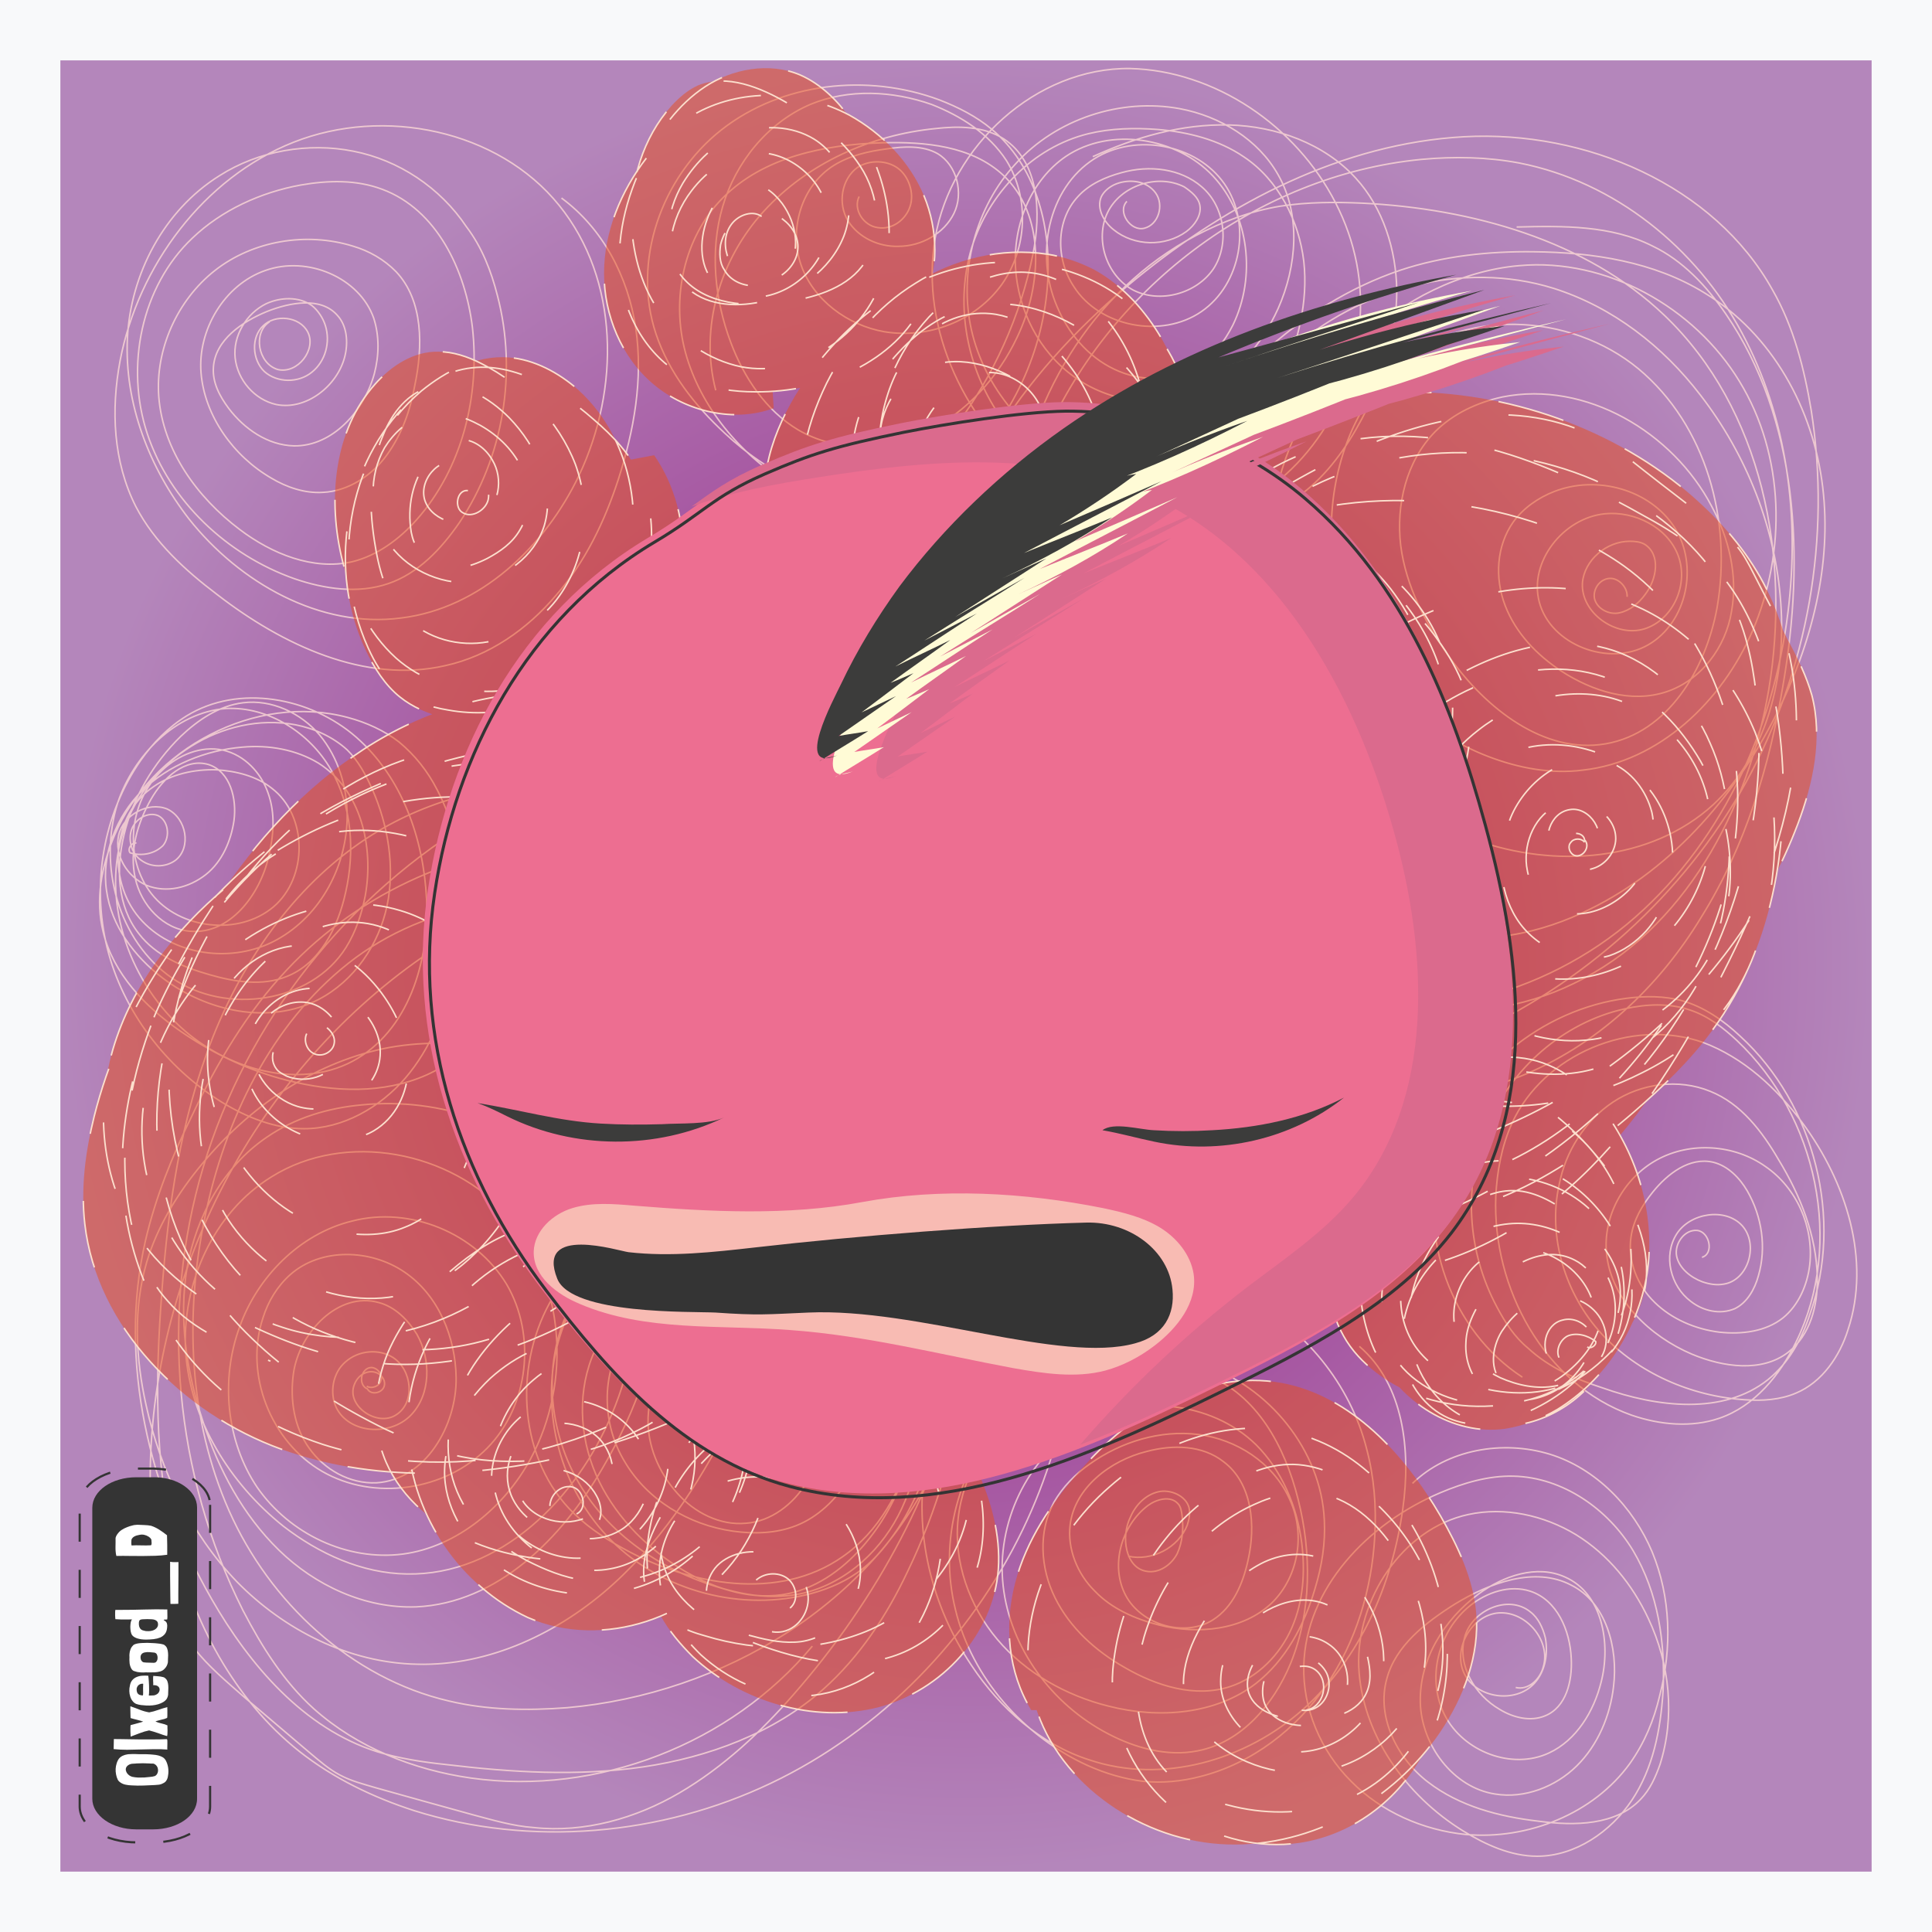 <svg xmlns="http://www.w3.org/2000/svg" version="1.1" xmlns:xlink="http://www.w3.org/1999/xlink"
    xmlns:svgjs="http://svgjs.dev/svgjs" width="640" height="640">
    <g id="feeler">
        <style type="text/css" id="style2-feeler">
            .st0-feeler {
                fill: #F8F9FA;
            }

            .st1-feeler {
                fill: none;
            }

            .st2-feeler {
                fill: url(#rect9_00000065033027578400537150000013353484367063129265_-feeler);
            }

            .st3-feeler {
                fill: none;
                stroke: #FBD8D5;
                stroke-width: 0.5;
                stroke-miterlimit: 8;
                stroke-opacity: 0.8;
            }

            .st4-feeler {
                fill: #E94E1B;
                fill-opacity: 0.5;
                stroke: #FCDFCD;
                stroke-width: 0.5;
                stroke-miterlimit: 8;
                stroke-dasharray: 22.405, 22.403;
            }

            .st5-feeler {
                fill: #ED6E91;
            }

            .st6-feeler {
                opacity: 0.62;
                fill: #FFEAC8;
                enable-background: new;
            }

            .st7-feeler {
                fill: #343434;
            }

            .st8-feeler {
                fill: #3C3C3B;
            }

            .st9-feeler {
                fill: none;
                stroke: #343434;
                stroke-dasharray: 6, 6;
            }

            .st10-feeler {
                enable-background: new;
            }

            .st11-feeler {
                fill: #FFFFFF;
            }

            .st12-feeler {
                fill: #DB6A8D;
            }

            .st13-feeler {
                fill: none;
                stroke: #343434;
                stroke-miterlimit: 8;
            }

            .st14-feeler {
                fill: #FFFBD6;
            }
        </style>
        <rect width="640" height="640" id="rect2-feeler" y="0" class="st0-feeler" x="0"></rect>
        <rect width="600" height="600" x="20" y="20" class="st1-feeler" id="rect7-feeler"></rect>
        <rect width="600" height="600" id="rect9-feeler" x="20" y="20"
            style="fill:url(#rect9_00000000220981199952740830000014860990156139287431_-feeler)"></rect>
        <rect width="600" height="600" x="20" y="20" class="st1-feeler" id="rect15-feeler"></rect>
        <path
            d="m 234.8,445.7 c -5.4,-1.6 -10.7,5.3 -8.9,10.7 1.6,5.5 7.4,8.7 13,9.5 4.5,0.6 9.3,0 12.6,-2.8 5.4,-5.1 3.3,-15.2 -3.1,-19 -6.4,-3.8 -15.1,-2.4 -21.1,1.8 -7.8,5.3 -12.2,14.2 -12.6,23.5 -0.4,9.3 3.5,18.4 9.7,25.3 5.6,6.3 14,10.7 22.7,9.9 8.3,-0.6 15.7,-6.3 20,-13.4 4.3,-7.3 5.2,-15.8 4.7,-23.9 -1.2,-16.6 -10.7,-33.6 -26.8,-38.7 -14,-4.2 -30.5,2.4 -38,14.4 -8,12.3 -7.6,28.9 0,41.3 7.4,12.5 21,20.8 35.7,22.9 7,1 14.4,0.8 21,-1.8 7.2,-2.8 13,-8.5 17.1,-14.8 9.1,-14.6 9.1,-34.4 -0.2,-49 -9.1,-14.4 -27.2,-23.3 -44.4,-21.5 -17.3,1.8 -34,13.6 -40.2,29.8 -5,13 -3.7,28.3 2.5,40.9 6.2,12.6 16.7,22.9 28.9,30 10.3,5.9 22.3,9.5 33.8,7.1 10.3,-2.2 19,-8.9 25.6,-16.8 14.9,-17.8 20.6,-42.9 13.4,-64.8 -7,-21.9 -26.8,-39.9 -49.7,-43.7 -23.1,-3.8 -48.1,7.1 -59.9,27.1 -11.1,18.6 -9.7,42.7 1,61.3 10.7,18.6 30.5,31.2 51.6,36.2 5.6,1.4 11.8,2 17.7,1.4 14.9,-1.4 27.9,-11.5 35.3,-24.1 7.4,-12.6 9.7,-27.9 9.3,-42.5 -0.4,-14.8 -3.7,-30 -11.6,-42.7 -8,-12.6 -20.8,-22.7 -35.5,-25.5 -8.5,-1.4 -17.3,-0.6 -25.4,2 -23.1,6.9 -41.7,26.1 -48.1,48.8 -6.2,22.9 0.8,49 17.7,65.8 16.9,16.8 43.3,23.7 66.4,17.4 5.8,-1.6 11.8,-4.2 16.7,-8.1 4.7,-3.6 8.5,-8.5 11.8,-13.4 13.8,-21.3 17.5,-48.8 9.7,-72.9 -4.1,-12.6 -11.4,-24.5 -22.5,-31.8 -11.1,-7.1 -24.6,-9.1 -37.6,-8.3 -25.4,1.6 -50.8,14.4 -63.8,36.2 -13,21.5 -12,51.8 5.2,70.2 5,5.3 11.1,9.5 17.5,13 22.5,12.6 52,17.8 73.1,3 12,-8.3 19.4,-21.9 23.3,-36 3.9,-13.8 4.1,-28.7 4.5,-43.1 m 256.9,-20.1 c 4.1,-1.2 2.5,-8.5 -1.6,-8.9 -4.1,-0.4 -7.6,4.3 -6.8,8.5 0.8,4 4.7,7.1 8.5,8.5 2.3,0.8 4.7,1.2 7,0.8 8.3,-1.2 11.8,-13.2 6.2,-19.4 -5.6,-6.1 -17.3,-4.2 -21.7,2.8 -4.5,7.1 -2.1,17.2 4.7,22.3 4.1,3.2 9.7,4.5 14.6,2.4 4.1,-2 6.6,-6.5 7.8,-10.9 2.7,-9.3 1.2,-19.6 -3.7,-28.1 -2.5,-4.3 -6.4,-8.3 -11.3,-9.5 -7.8,-1.8 -15.1,3.8 -20,9.9 -3.5,4.3 -6.4,9.3 -7.2,14.8 -1.2,7.9 2.1,16.2 7.8,21.7 5.6,5.5 13.4,8.9 21.5,9.9 7.4,0.8 15.3,-0.2 21,-4.7 5.2,-4.2 8.1,-10.9 8.9,-17.6 1.4,-12.5 -4.3,-25.5 -14.7,-32.6 -10.3,-7.3 -24.8,-8.3 -35.9,-2.2 -11.1,6.1 -18,18.8 -16.7,31.2 1.6,15.2 14.4,27.3 28.3,33.2 10.3,4.3 23.1,6.1 31.8,-0.6 7.4,-5.7 9.9,-15.6 9.7,-24.7 -0.2,-13.8 -5.6,-27.3 -12.8,-39.1 -5.4,-9.3 -12.4,-18.6 -22.7,-22.7 -10.5,-4.3 -22.9,-2.6 -32.2,3.6 -9.3,6.2 -15.7,16.4 -17.8,27.3 -3.9,17.4 2.1,36.4 14,49.4 12,13 29.7,20.8 47.7,21.9 5.6,0.4 11.6,0 16.7,-2.2 8.7,-3.6 14.6,-12.3 17.3,-21.1 7.6,-22.9 -0.6,-48.8 -15.1,-68.4 -8.5,-11.5 -19.6,-21.7 -33,-26.7 -23.7,-8.3 -52.8,4 -63.2,26.7 -3.5,7.7 -5,16.2 -5.4,24.3 -1.2,30.4 16.1,62.3 45,72.5 9.3,3.2 19.8,4.2 29.1,1 11.6,-4 20,-14.2 25.4,-25.3 15.9,-32.6 7,-74.7 -19.6,-99.8 -4.5,-4.2 -9.5,-8.1 -15.5,-10.1 -7,-2.4 -14.7,-2 -21.7,-0.4 -20.4,4.5 -37.6,19.8 -45.6,38.9 -8,19.2 -6.6,41.5 3.3,59.9 2.7,5.1 5.8,9.9 10.3,13.6 7,6.5 15.9,10.3 24.8,13.2 17.8,6.3 39.8,9.1 54.7,-2.8 6.8,-5.5 11.1,-13.2 13.8,-21.5 11.3,-31.6 1.7,-69.6 -23.1,-92.3 -5.4,-5.1 -12,-9.7 -19.2,-11.7 -5.8,-1.6 -12.2,-1.6 -18.4,-0.8 -28.1,3.6 -53.5,24.3 -61.5,51.4 -7.8,27.1 3.3,58.7 27,74.1 M 373.3,66.7 c -3.3,3.4 1.2,10.1 5.8,8.9 4.7,-1.2 6.6,-7.7 3.7,-11.7 -2.9,-4 -8.5,-4.7 -13,-3 -2.1,0.8 -4.1,2.4 -5,4.3 -1.6,3.8 0.8,8.3 4.1,10.9 6.8,5.5 17.1,5.7 24.1,0.6 2.7,-2 5,-5.3 4.5,-8.5 -0.4,-2.8 -2.9,-4.7 -5.2,-6.3 -8.9,-4.5 -21.1,-0.4 -25.4,8.5 -4.3,8.9 -0.4,20.9 8.5,25.7 8.9,4.5 21,1.2 26.6,-7.1 5.4,-8.3 3.7,-20.6 -3.9,-27.1 -7,-6.1 -17.3,-7.3 -26.6,-4.7 -5.2,1.4 -10.7,3.8 -14.4,7.9 -7.4,7.9 -7.4,20.8 -1.4,29.8 8.5,13.4 29.1,17.4 42.3,8.3 13.2,-9.1 16.7,-29.2 7.6,-42.3 -9.1,-13.1 -29.3,-17 -43.1,-8.3 -15.5,9.9 -19.6,32 -12.4,48.8 3.7,8.9 10.3,16.8 19,20.9 8.7,4.2 19.6,4.3 27.7,-0.8 5,-3.2 8.9,-8.5 11.6,-13.8 7.8,-16 5.4,-36.6 -6.6,-49.4 -12,-12.8 -34,-16.4 -48.7,-6.5 -11.6,7.9 -17.5,22.7 -16.7,36.8 0.8,14.1 7.8,27.9 19.4,36.2 11.4,8.3 27.4,10.7 40.4,5.5 12.4,-4.7 21.7,-16 27.2,-28.1 6.2,-14 7.6,-31 0,-44.3 -6.6,-11.7 -19.2,-19.4 -32.6,-21.9 -19.6,-3.6 -40.9,3.4 -54.3,18.2 -13.4,14.4 -19,36 -14.7,55.1 4.3,19.1 18.6,36.2 36.9,44.1 12,5.5 26.4,7.1 38.6,2 12.4,-5.3 21.1,-17 27,-29.1 5.6,-12.5 9.1,-26.3 7.6,-39.7 -1.6,-13.4 -8.3,-26.9 -19.8,-34.6 -8.3,-5.7 -18.6,-8.3 -28.5,-9.1 -7.8,-0.6 -15.7,-0.4 -23.1,1.4 -18.4,4.5 -33,19.8 -38.6,37.7 -5.4,18 -2.1,37.9 8,53.8 10.1,15.9 26,27.7 43.8,33.6 5.2,1.8 10.9,3.2 16.3,3.2 10.7,0.2 21,-4 29.5,-10.3 C 443,145.7 454.8,115.1 449.4,87.2 444,59.3 422,35.2 394.8,26.3 388.2,24.1 381.4,22.9 374.4,22.7 343.2,22.3 315,48.4 309.8,78.8 c -5.2,30.4 10.3,62.3 35.1,80.8 18.8,13.8 43.8,20.9 66.2,14.2 8.5,-2.4 16.5,-6.9 23.1,-12.6 8.1,-7.1 14,-16.4 18.8,-26.1 5.8,-12.1 9.7,-25.5 9.7,-38.9 C 462.5,82.8 458.2,68.9 449.1,59 438.6,47.5 422.7,41.8 407.2,41.4 391.5,41 376.2,45.4 362,51.9 m 11.7,463.6 c 7.8,1.8 16.7,-2.8 19.6,-10.3 0.6,-1.8 1,-3.8 0.6,-5.7 -1,-4 -6.2,-6.3 -10.3,-5.3 -4.1,1 -7.4,4.3 -9.1,8.3 -3.3,6.5 -1.7,16.8 5.2,18 4.1,0.8 8.3,-2 10.3,-5.9 1.7,-3.8 2.1,-8.1 1.6,-12.3 -0.2,-1.6 -0.4,-3.2 -1.4,-4.2 -2.5,-2.8 -7.2,-1.4 -9.9,0.6 -8.9,6.7 -12.6,20 -7.4,29.8 5.2,9.8 19.6,14 28.9,8.1 6.6,-4.2 9.9,-11.9 11.6,-19.6 2.7,-11.7 1.4,-25.7 -8.1,-32.8 -7,-5.5 -16.7,-5.7 -25.4,-3.4 -12.2,3 -23.9,12.1 -25.4,24.3 -1,8.1 2.5,16.4 8.1,21.9 5.6,5.9 13.4,9.3 21.3,11.3 12.8,3.2 27.9,1.8 37.4,-7.3 9.1,-8.9 11.3,-23.5 5.6,-35 -5.4,-11.5 -17.3,-19.2 -29.9,-20.8 -12.6,-1.6 -25.6,2.4 -35.9,9.7 -4.9,3.4 -9.1,7.7 -12,12.8 -5.2,9.7 -4.5,21.7 0.4,31.6 4.9,9.9 13.4,17.6 23.1,23.1 10.5,6.1 23.3,10.1 34.9,6.3 9.1,-3 16.5,-10.5 20.4,-19.4 3.9,-8.9 4.5,-18.8 3.3,-28.3 -1.6,-12.1 -6.6,-23.9 -15.1,-32.4 -14.9,-14.6 -40.2,-17 -58,-6.3 -18,10.7 -28.1,32.4 -25.8,53 2.3,20.6 16.1,39.3 34.7,49 8.9,4.7 19.6,7.7 29.7,5.7 14.6,-2.8 25.2,-15.4 30.8,-28.9 7,-17.2 7,-36.8 2.5,-54.5 -4.3,-17.2 -13.6,-34.8 -30.5,-41.1 -6.2,-2.2 -12.6,-2.8 -19,-2.8 -14.7,0.2 -29.5,4.5 -41.3,13.2 -11.8,8.7 -20.2,22.5 -21.8,37.1 -1.6,14.2 3.7,29.1 13,40.1 9.3,11 22.7,18.6 36.9,22.1 16.5,4.2 35.3,2.8 48.7,-7.5 9.9,-7.7 16.1,-19.4 19.6,-31.4 2.3,-7.5 3.5,-15.2 3.1,-22.7 -1,-23.1 -18.4,-44.5 -40.5,-51.6 -22.5,-7.1 -48.3,0 -64.6,16.8 -16.3,16.8 -22.7,41.9 -17.1,64.4 5.4,22.5 22.5,41.9 43.7,51.6 5.8,2.6 12,4.5 18.6,5.3 6.4,0.6 12.6,0 18.8,-1.6 17.1,-4.3 32,-15.8 41.7,-30.2 9.9,-14.4 15.1,-31.8 16.1,-49.2 0.6,-9.9 -0.2,-19.8 -2.7,-29.2 -5.4,-21.3 -20.6,-40.1 -40.4,-50 -20,-9.9 -44.4,-10.3 -64.4,-0.8 -21.5,10.3 -36.9,31.8 -41.1,54.9 -4.3,23.3 1.7,48 15.1,67.8 9.3,14 22.9,26.1 39,31.2 24.1,8.1 51.8,0.2 70.8,-16.8 19,-17 29.5,-41.3 33,-66.4 2.7,-19.2 0.4,-41.1 -14.4,-53.8 M 45.2,279.3 c -1.6,-0.4 -3.1,2 -2.1,3.2 3.7,1.2 8.1,0.4 10.9,-2.4 2.5,-3 1.7,-8.3 -1.6,-9.9 -3.3,-1.4 -7.4,1 -8.7,4.3 -1.4,3.6 -0.2,8.3 3.1,10.5 3.3,2.4 8,2.4 11.3,0 5.4,-4.2 3.7,-14 -2.7,-17 -6.4,-2.6 -14.6,2 -16.1,8.7 -1.5,6.7 2.9,13.8 9.3,16.6 6.6,2.6 14,0.8 19.6,-3.6 5.4,-4.3 8.3,-11.1 9.3,-17.8 1,-7.3 -1.2,-16.2 -8.3,-18.6 -7.8,-2.4 -15.1,4.3 -19.2,11.5 -4.5,7.9 -7.2,17.2 -5.2,26.1 1.9,8.9 9.3,17 18.4,17.6 13,1 22.9,-12.1 25.8,-24.7 1.6,-6.9 2.3,-14.2 -0.2,-21.1 -2.3,-6.7 -7.8,-12.6 -14.9,-14.2 -7.2,-1.6 -14.9,1.6 -20.2,6.7 -11.1,10.3 -12.8,29.1 -3.5,40.9 9.3,11.8 28.9,14 40.4,4.3 11.4,-9.7 11.4,-30.2 -0.6,-39.3 -5,-4 -11.8,-5.7 -18.4,-6.1 -7.2,-0.2 -14.7,1.4 -20.6,5.5 -13.8,9.1 -15.7,30.8 -4.9,43.5 10.8,12.7 31,15.4 45.6,7.3 14.7,-8.1 23.3,-24.7 23.3,-41.1 0,-9.5 -2.9,-19.2 -9.1,-26.7 -6.2,-7.3 -15.9,-11.9 -25.4,-10.7 -8,1 -14.9,5.7 -20.6,11.1 -9.1,8.9 -15.9,20.4 -18.8,32.6 -2.7,11.1 -2.3,23.7 4.9,32.8 5.6,7.3 14.6,11.1 23.5,13.6 8.3,2.4 17.5,3.8 25.4,0.6 11.1,-4.3 17.1,-16.4 19.6,-27.9 3.1,-13.6 2.1,-28.7 -4.9,-40.7 C 102.6,242.8 89,234 74.9,234.7 58,236 44.3,250.3 39,265.9 c -6.6,20.9 0.2,45.8 18,58.1 17.8,12.3 46,8.3 57.6,-10.1 3.3,-5.3 5.2,-11.1 6.4,-17.2 2.9,-16.2 -1.4,-35 -15.5,-43.9 -7.4,-4.5 -16.5,-6.1 -25.2,-5.3 -12.2,1 -24.4,5.9 -33.2,14.4 -8.7,8.7 -13.6,21.3 -11.8,33.2 1.6,11.5 9.1,21.7 18.6,28.9 14.6,11.1 35.3,15.6 51.6,7.1 11.8,-6.1 20,-18.2 22.7,-31 2.7,-12.8 0.4,-26.7 -4.9,-38.7 -2.1,-4.7 -4.7,-9.5 -8.3,-13 -4.7,-4.3 -10.9,-7.1 -17.1,-8.3 -24.1,-4.5 -49.1,11.9 -56.8,34.6 -7.7,22.7 1,49.2 18.8,65.6 15.1,13.8 38.8,20.8 56.8,11.3 18.6,-9.9 25.6,-33 24.6,-53.8 -1,-20 -8.1,-40.3 -23.3,-53.6 -15.2,-13.3 -39,-17.6 -56.1,-7.1 -6.2,3.8 -11.3,9.1 -15.3,14.8 -12.4,17.8 -16.3,40.9 -11.1,62.1 5.2,20.9 19.4,39.5 37.8,51 8.3,5.1 17.7,8.9 27.4,8.9 13,0 25.2,-7.1 33.6,-16.8 8.3,-9.7 13.2,-22.1 16.1,-34.6 4.7,-20.4 4.1,-42.3 -5.6,-60.9 -3.1,-6.1 -7.4,-11.5 -12.6,-15.8 -4.9,-3.8 -10.9,-6.5 -16.9,-8.1 -30.7,-8.3 -65.2,10.3 -77.4,39.1 -4.3,10.1 -6.4,21.3 -3.7,32 3.3,13.6 13.8,24.7 25.6,32.8 9.9,6.9 21.1,12.3 32.8,15.6 15.1,4.2 31.4,5.5 46,0 14.7,-5.5 27,-18.6 28.5,-33.8 M 284.6,65.1 c -2.1,4.2 1.4,9.7 6.2,10.3 4.7,0.8 9.3,-2.6 10.7,-7.1 1.4,-4.3 -0.4,-9.9 -4.1,-12.6 -3.7,-2.7 -9.5,-2.8 -13.4,-0.2 -5.2,3.8 -6.6,11.9 -3.1,17.6 3.5,5.7 10.3,8.7 16.7,8.5 7.6,0 15.1,-4.2 18.4,-10.9 3.3,-6.7 1,-16 -5.4,-19.8 -4.9,-2.8 -11.3,-2.4 -16.7,-1.6 -6.2,0.8 -12.4,2.2 -17.7,5.5 -10.7,6.7 -14.9,21.1 -10.9,32.8 4,11.7 15.5,20.2 27.7,22.3 14.6,2.4 30.1,-3.6 38.8,-15.6 8.5,-11.9 9.3,-28.7 1.6,-41.1 -5.8,-8.9 -15.1,-14.8 -24.8,-18.6 -12.8,-4.5 -27.5,-5.3 -40.2,0 -14.2,6.1 -24.7,19.2 -29,33.8 -4.3,14.6 -2.7,30.8 2.7,45.1 4.3,11.5 11.6,22.5 22.3,28.9 12.8,7.5 29.3,7.1 42.7,0.6 13.2,-6.5 23.7,-18.2 29.9,-31.4 8.3,-17.4 9.3,-40.5 -4.7,-53.6 -10.5,-9.7 -25.8,-11.1 -40.2,-10.7 -19,0.6 -39.2,4.7 -52.6,18.2 -13,13 -17.3,33.6 -12.4,51.4 4.9,17.8 18,33.6 34,43.3 9.7,6.1 21.3,10.3 32.8,8.3 9.1,-1.6 17.3,-7.1 24.1,-13.4 17.3,-16.2 27.9,-39.1 29.1,-62.5 1,-18.4 -4.3,-37.9 -18.6,-49.8 -5,-4.2 -11.1,-7.3 -17.3,-9.7 C 287.3,24.2 259,27.3 239,43 c -20,15.7 -29.7,43.7 -21.7,67.6 4.3,12.8 12.8,23.7 22.9,33 13.6,12.8 32.8,23.3 51,18 10.7,-3.2 18.8,-11.7 25.4,-20.4 12.6,-16.8 21.5,-36.6 25.6,-57.1 2.7,-13.6 2.1,-30.4 -9.7,-38.1 -6.6,-4.2 -14.9,-4.3 -22.7,-3.4 C 288.5,44.7 267.6,54 253,70 c -14.6,16 -21.3,38.7 -15.9,59.3 m 265,429.7 c 4.1,1 8,-2.6 9.1,-6.7 2.7,-8.7 -5.6,-18.6 -14.7,-18 -8.9,0.6 -15.5,11.9 -11.4,20.2 4.1,8.1 16.9,9.9 23.1,3.2 3.7,-4 4.7,-9.9 3.7,-15.2 -0.8,-3.2 -2.3,-6.5 -4.9,-8.5 -7.4,-6.1 -19.8,-0.4 -21.9,8.7 -2.3,9.1 3.5,18.8 11.6,23.5 4.5,2.8 10.3,4.2 15.1,2.2 7,-2.8 9.1,-11.5 8.7,-19 -0.4,-9.3 -4.7,-19.4 -13.6,-22.3 -6.8,-2.2 -14.4,0.4 -19.8,4.7 -10.7,8.5 -14.7,24.3 -8.5,36.4 6.2,12.1 22.3,18.2 34.5,12.5 9.1,-4.2 14.9,-13.8 17.3,-23.5 3.3,-12.8 0.4,-29.4 -12,-34.8 -9.3,-4.2 -20.4,-0.4 -28.7,5.7 -11.4,8.5 -19.6,21.7 -19.2,36 0.4,14 10.9,28.1 24.8,30.2 9.7,1.6 20,-2.4 27,-9.3 7,-6.9 11.1,-16.6 12.2,-26.3 1.6,-12.8 -2.5,-27.9 -14,-33.6 -12,-6.3 -27,-0.8 -38.6,6.3 -9.7,6.1 -19.6,13.8 -22.5,24.7 -3.5,12.5 3.3,26.3 13.6,34.2 10.5,8.1 23.7,11.5 36.7,13 12,1.6 25.6,1.4 33.8,-7.3 3.1,-3.2 4.9,-7.3 6.4,-11.5 5,-15.8 3.3,-33.2 -3.9,-48.4 -5.2,-11.1 -13.2,-21.1 -23.9,-27.7 -10.7,-6.5 -23.7,-9.3 -35.7,-6.7 -21.9,4.7 -37.1,28.1 -36.3,50.4 1,22.3 15.5,42.7 34.7,54.5 7.4,4.5 15.7,8.3 24.4,8.3 12.6,0 24.4,-8.1 31.4,-18.6 7,-10.5 9.5,-23.3 10.3,-36 0.8,-16.2 -1.6,-32.6 -9.9,-46.6 -8.3,-13.8 -23.3,-24.3 -39.6,-24.7 -8.3,-0.2 -16.5,2.2 -24.3,5.5 -23.9,10.1 -44.6,31.6 -45.2,57.3 -0.4,14 5.6,28.3 15.7,38.3 9.9,10.1 23.9,16.2 38,17.6 20.6,1.8 42.3,-6.9 54.3,-23.5 4.9,-6.9 8,-14.4 9.9,-22.5 4.1,-15.8 3.7,-32.6 -2.5,-47.6 -6.2,-14.8 -18.6,-27.7 -34,-32.4 -15.5,-4.7 -33.8,-1.6 -45.4,9.7 M 89.3,106.6 c -5.6,3.6 -3.9,13.8 2.7,15.8 6.6,1.6 13,-6.7 9.9,-12.5 -2.7,-5.1 -10.7,-5.9 -14.7,-2 -4.1,3.8 -3.7,11.3 0.4,15.2 4.3,3.8 11.3,3.8 15.7,0.2 4.5,-3.6 6.2,-9.9 4.5,-15.4 -0.8,-2.6 -2.5,-5.1 -4.5,-6.7 -4.3,-3 -10.3,-2.8 -15.1,-0.6 -6.6,3.2 -11.1,10.7 -10.3,18 0.8,7.3 6.4,13.8 13.6,15.4 9.9,2 20.2,-6.1 22.7,-15.8 1.2,-4.7 0.8,-10.3 -2.5,-13.8 -5.4,-6.1 -15.5,-4.3 -23.3,-1.2 -8.3,3.4 -17.1,9.5 -17.7,18.4 -0.4,5.1 2.1,9.7 5,13.6 5.2,6.9 13,12.3 21.7,12.5 12.8,0.2 23.3,-11.7 26.6,-23.9 1.6,-6.1 1.7,-12.5 -0.2,-18.4 C 119.1,92 101.9,84.6 87.9,89.6 c -13.6,4.7 -22.5,19.8 -21.3,34 1.2,14.2 10.7,27.5 23.3,34.8 5,3 11.1,5.1 17.1,4.7 8.5,-0.4 16.3,-5.7 21.1,-12.3 5,-6.9 7.8,-14.8 9.3,-23.1 2.7,-12.8 2.9,-28.1 -6.2,-37.7 -3.9,-4 -8.9,-6.9 -14.4,-8.5 -15.3,-4.7 -33,-1.8 -45.6,8.1 -12.6,9.9 -19.8,26.3 -18.6,41.9 1.4,17.6 12.6,33.2 26.8,43.9 10.7,8.1 24.3,13.6 37.2,10.7 8.3,-2 15.7,-7.5 21.3,-13.8 15.3,-17.2 21.1,-41.3 18.6,-63.8 -2.3,-19 -11.8,-39.1 -29.9,-45.8 -8.5,-3.2 -17.8,-3 -27,-1.4 -13.2,2.4 -26.2,8.3 -35.9,17.6 -16.9,16 -22.3,42.5 -14.9,64.8 7.4,22.3 26.4,40.1 48.7,48 9.9,3.4 21.1,5.1 31.2,1.6 9.9,-3.4 17.5,-11.5 23.5,-20.2 14.6,-21.7 19.2,-49.8 12.6,-75.1 -2.1,-8.3 -5.2,-16.2 -10.3,-22.9 -8.7,-13 -22.5,-22.1 -37.4,-25 -14.9,-3 -31.4,-0.2 -44.4,8.1 -18.4,11.5 -29.5,32.6 -30.5,54 -1,21.4 7.2,42.7 20.4,59.7 16.7,21.1 43.5,36.4 70.4,32.8 26,-3.2 47.5,-23.5 58.8,-47.2 C 205.4,128.8 205.2,92.7 185.2,68 165,43 127.2,35.3 97.3,47.1 67.4,58.9 45.8,88.2 39.8,119.4 c -3.1,16.4 -2.3,33.6 5.2,48.4 6.2,11.9 16.3,21.1 27,29.2 21.5,16.6 48.9,29.6 75.5,23.5 14.6,-3.2 27.2,-12.1 36.7,-23.3 9.7,-11.1 16.1,-24.5 20.6,-38.3 5.2,-16.2 8.3,-33.2 5.8,-50.2 -2.5,-17 -10.9,-33 -24.6,-43.1 m 353,132.1 c 0.2,-3.2 -2.9,-6.3 -5.8,-6.1 -3.3,0.2 -5.6,3.6 -5,6.7 0.8,3.4 4.9,5.5 8.3,4.7 3.5,-0.8 6.4,-3.2 8.5,-6.1 3.9,-5.1 5.2,-13.2 -0.2,-16.6 -1.4,-0.8 -3.1,-1 -4.9,-1 -7.8,0 -15.1,6.3 -15.7,13.8 -0.6,9.9 11.1,18.2 20.6,15.2 9.5,-3 14.7,-14.8 11.1,-24.3 -3.5,-9.3 -14.4,-14.8 -24.3,-13.8 -13.8,1.4 -25.2,16 -21.7,29.2 3.7,14.2 23.1,21.7 36.1,14.2 13,-7.5 16.7,-26.5 8.7,-38.9 -8.1,-12.5 -25.6,-17.4 -39.8,-11.9 -5.2,2 -10.3,5.5 -13.6,10.1 -5.6,7.9 -6.2,18.6 -2.7,27.7 3.5,9.1 10.5,16.4 18.6,21.7 10.3,6.7 23.1,10.7 34.7,6.9 11.6,-3.8 19.8,-14.8 21.7,-26.7 2.1,-11.7 -0.8,-24.1 -6.6,-34.8 -12.8,-24.5 -41.7,-41.7 -69.3,-36.2 -8.3,1.8 -16.3,5.5 -22.3,11.5 -9.5,9.7 -13,24.1 -11.4,37.7 1.7,13.4 8.3,26.1 16.3,37.2 12,16.8 31.2,32 51.6,28.5 20.6,-3.6 33.2,-24.7 36.9,-45.1 5,-28.7 -3.5,-60.3 -26,-79.1 -22.7,-18.8 -59.2,-20.4 -80.5,-0.4 -6.8,6.3 -11.8,14.2 -15.3,22.7 -8.1,20 -8,42.9 0.6,62.6 8.6,19.7 25.2,35.8 45.4,43.5 9.9,3.8 20.8,5.9 31.4,4.5 25.2,-2.8 46,-22.7 56.1,-46 11.4,-26.5 10.7,-58.3 -4.3,-82.8 -14.9,-24.5 -44,-40.9 -72.9,-38.3 -9.7,0.8 -19.6,3.8 -28.5,8.1 -35.3,17 -57.4,56.7 -54.1,95.1 3.3,38.5 31.2,73.7 67.9,87 26.4,9.5 58.2,7.3 79,-11.7 17.8,-16.6 24.1,-42.5 22.3,-66.8 -1.7,-24.7 -11.3,-49 -26.6,-68.8 -12.4,-16.2 -29.1,-29.2 -48.7,-35.4 -29.9,-9.3 -64.4,0 -87.5,20.9 -23.1,20.9 -35.3,52.4 -35.3,83.6 0.2,44.7 27.7,89.9 70,105.1 11.3,4 23.5,6.1 35.3,5.1 9.1,-1 18.4,-3.8 26.8,-7.7 28.5,-13 50.6,-38.1 64.6,-66 11.6,-23.1 18.4,-49.4 15.3,-75.1 C 600.7,135.5 587.1,110.6 564.6,97 547.9,86.7 527.7,83.6 508.1,83.4 c -14.9,-0.2 -30.1,1.4 -44.2,6.1 -16.9,5.7 -32.2,15.4 -45.4,27.3 -26.8,25.7 -45.2,61.1 -47.1,98.2 -1.7,37.2 14.4,75.1 43.8,98.2 29.5,22.9 72.4,29.1 106.1,12.6 36.7,-17.6 57.8,-57.5 64.6,-97.2 7.4,-44.1 -2.1,-93.1 -34.5,-124.1 -26,-24.9 -63.8,-35.4 -100.1,-37.2 -8.9,-0.4 -18,-0.4 -27.2,1 -9.7,1.6 -19.2,5.1 -27.9,9.7 -34.7,18.2 -56.7,55.7 -60.3,94.3 -3.7,38.7 9.9,77.7 33.2,109.1 14.7,20 33.6,37.4 56.8,46.2 37.4,14.4 81.9,4.2 112.9,-21.3 30.8,-25.5 48.7,-64.2 53.5,-103.6 3.9,-31.4 -0.2,-64.4 -15.3,-92.5 C 561.9,82.1 534.9,60.2 503.3,54 492.6,52 481.8,51.8 470.9,52.8 416,58.1 366.5,96.3 345.4,146.5 c -21.1,50.4 -14.6,110.5 14.9,156.7 15.3,24.3 38.6,46 67.1,50.4 19.6,3 39.6,-2 57.6,-9.9 39.4,-17.2 72.8,-47.4 93.3,-84.4 C 598.9,222 606.6,178.1 600,136 597.7,122.2 594.2,108.3 587.2,96.1 567.9,61.3 525.2,43.1 485,45.3 c -40.2,2.2 -77.6,21.7 -108.6,47 -34.7,28.3 -64,67.2 -66.4,111.5 -1.7,31.6 10.5,62.6 28.3,88.9 17.8,26.1 42.3,48.4 71.6,60.9 29.1,12.6 63.6,14.8 93.1,3.2 25.6,-10.1 46.6,-29.8 60.7,-53.2 14.4,-23.1 22.5,-49.8 27,-76.9 7.2,-41.9 5,-87.7 -19,-122.7 -6.4,-9.3 -14.4,-17.8 -24.3,-22.5 -13.6,-6.9 -29.7,-6.7 -45,-6.3 m -380.9,384 c 1.6,1 4.3,0 4.7,-2 0.6,-1.8 -1,-4 -3.1,-4.2 -3.5,0 -4.7,5.7 -1.4,7.1 1.2,2.2 5,1.4 5.6,-1 0.6,-2.4 -1.7,-4.7 -4.3,-4.7 -2.6,0 -4.7,1.8 -5.6,4.2 -2.9,7.1 7.6,14.2 13.8,10.1 6.4,-4 5.4,-14.8 -1,-19 -4.7,-3 -11.4,-2.4 -15.7,1.4 -4.3,3.6 -5.4,10.3 -3.1,15.2 4.3,8.7 17.8,9.5 24.6,2.6 6.8,-6.9 6.8,-18.6 2.1,-26.9 -2.9,-4.7 -7.2,-9.1 -12.6,-10.5 -13.4,-3.8 -26.4,9.9 -28.3,23.5 -1.2,8.5 0.2,17.8 5.2,24.7 5,7.1 13.4,11.9 22.3,11.5 16.3,-1 26.6,-19 26.4,-34.8 -0.2,-13.4 -5.8,-27.3 -17.1,-35 -11.3,-7.7 -27.7,-8.1 -37.8,0.8 -4.3,3.8 -7.4,8.9 -9.1,14.4 -6.2,18.6 2.5,40.9 19.6,50.8 17.1,9.9 40.7,6.5 54.7,-7.7 13.8,-14 16.3,-37.5 6.4,-54.3 -10.3,-17 -32,-25.9 -51.2,-20.9 -17.3,4.2 -31.4,18.6 -37.2,35 -6.4,17.4 -4.5,37.9 5.8,53.2 10.7,15.4 29.7,24.5 48.3,22.1 18,-2.4 33.8,-15.8 42.3,-31.6 13.6,-25.3 11.4,-58.7 -7.4,-80.4 -19,-21.5 -53.9,-28.3 -78.4,-13 -19.4,11.9 -29.9,35.6 -28.5,58.1 1.6,22.5 14.6,43.5 32.4,57.7 11.8,9.1 26,15.6 40.9,15.8 30.7,0.6 56.3,-24.9 67.9,-53 6.6,-15.6 9.9,-33.2 5.2,-49.4 -3.1,-10.5 -9.3,-20 -17.1,-27.7 -18,-18.4 -44.8,-27.9 -70.8,-25.3 -11.3,1 -22.3,4.3 -31.6,10.7 -14.6,9.9 -23.3,26.3 -26.4,43.1 -2.9,17 -0.2,34.6 5.2,51 5.2,16 13.2,31 25.2,42.7 12,11.7 28.5,19.4 45.4,18.8 27,-1.2 48.3,-22.7 61.7,-45.8 11.3,-19.2 19.2,-40.7 19.6,-62.8 0.2,-22.1 -7.8,-44.9 -24.4,-59.9 -17.7,-16.2 -44.1,-21.3 -67.8,-16.4 -23.7,5.1 -44.6,19.6 -59.9,38.1 -8.1,9.7 -14.9,20.8 -18.4,32.6 -4.5,15.4 -3.7,31.8 -0.2,47.4 4.7,21.5 14.7,42.5 30.1,58.5 15.7,16 37.2,26.9 59.8,27.3 23.9,0.6 47.1,-10.5 64.8,-26.5 17.7,-16 30.5,-36.6 40.9,-57.9 12.4,-24.9 22.3,-53 16.9,-80.4 -2.5,-12.5 -7.8,-24.3 -14,-35.6 -9.5,-17 -21.5,-33.2 -38.6,-42.7 -28.7,-16.4 -67.1,-9.5 -92.9,10.9 -25.8,20.4 -40.9,52 -47.5,84 -6.8,32.4 -5.4,67.2 8,97.4 13.4,30.2 40.4,55.5 72.9,63 12.6,3 25.8,3.2 39,2.2 51.6,-4.5 101.9,-34.6 122.6,-81.4 7,-15.6 10.7,-32.2 11.4,-49 2.3,-39.5 -11.3,-80.4 -39.8,-108.1 -28.5,-27.7 -72.8,-39.7 -110.6,-26.9 -12.2,4.2 -23.5,10.9 -33.8,18.4 -56.5,40.5 -90.4,109.9 -87.7,178.9 0.8,17 3.9,34.6 14.4,48.4 4.7,6 10.7,11 16.5,16.1 7.4,6.3 14.7,12.5 21.9,18.6 3.1,2.6 6.4,5.5 9.9,7.3 3.7,2 7.8,3 11.8,4.2 10.7,3 21.1,5.9 32,8.9 6.8,1.8 13.4,3.8 20.4,4.3 16.7,1.8 33.8,-3 48.3,-11.5 14.5,-8.5 27,-20.2 37.8,-32.6 27.5,-31.4 48.3,-69.4 56.7,-110.3 8.3,-40.9 4.1,-84.6 -14.9,-121.7 -7.2,-14 -16.5,-27.3 -28.5,-37.5 -7.2,-6.3 -15.1,-11.3 -23.5,-15.8 -40,-20.9 -91.2,-23.3 -129.2,0.4 -24.6,15.4 -42.3,40.3 -53,67.2 -10.7,27.1 -14.8,55.9 -16.9,84.6 -2.1,27.5 -2.5,55.5 3.9,82.2 6.4,26.7 20,52.6 41.7,69.8 11.3,8.9 24.4,15.2 38,19.6 38.6,12.1 81.7,8.3 118.2,-9.1 36.5,-17.4 66,-48 83.4,-84 15.9,-33 21.7,-71.3 14.4,-107.3 -7.6,-36 -28.5,-69.4 -59,-90.1 -18.6,-12.6 -40.2,-20.6 -62.3,-25.5 -13.6,-3 -27.7,-5.1 -41.7,-4.7 -35.7,0.6 -70.8,16.2 -95.1,42.1 -13.2,14 -23.3,31 -31.6,48.6 -6.4,13 -12,26.9 -15.3,41.1 -9.2,40.1 1.3,82.8 21.9,118.8 12.6,21.9 30.5,42.9 54.9,50.6 7.2,2.2 14.9,3.4 22.5,4.2 21.7,2.6 43.8,4 65.6,0.8 21.5,-3.2 43.1,-11.1 59.6,-25.7 12,-10.7 21,-24.3 27.9,-38.9 19.8,-40.9 25,-87.7 20.4,-132.6 -3.5,-33.4 -12.6,-67.4 -33.6,-93.7 -21,-26.5 -55.3,-44.3 -88.9,-39.1 -14,2.2 -27.4,8.1 -39.6,15.2 -43.8,25.7 -77.2,68 -91.6,116.2 -14.4,48.2 -9.5,101.8 13.2,146.8 6.2,11.9 13.4,23.5 23.5,32.6 14.4,12.8 33,20.2 52,22.9 41.9,5.9 86.1,-11.3 113.1,-43.7"
            id="path11-feeler" class="st3-feeler"></path>
        <rect width="600" height="600" x="20" y="20" class="st1-feeler" id="rect18-feeler"></rect>
        <path
            d="m 429.4,251.2 c 3.9,3.1 10.2,-0.6 10.8,-5.3 0.6,-4.9 -2.9,-9.4 -7.3,-11.9 -3.3,-2 -7.5,-3.1 -11,-2.1 -6.1,2.1 -7.7,10.7 -3.9,15.8 3.7,5.1 11.4,7 17.7,5.9 8.1,-1.6 14.5,-7 18.1,-14.3 3.3,-7.2 3.3,-15.6 0.6,-23 -2.6,-6.8 -7.7,-13.1 -14.9,-15.4 -6.9,-2.3 -14.7,-0.4 -20.6,3.9 -5.9,4.3 -9.4,10.5 -11.8,17.2 -4.5,13.3 -2.8,30.1 8.4,39.5 9.8,8 25.2,8.4 35.6,1.6 10.4,-7 15.7,-20.1 13.8,-32.4 -1.8,-12.3 -9.8,-23.4 -21,-30.1 -5.3,-3.1 -11.2,-5.5 -17.5,-5.7 -6.7,-0.2 -13.4,2.1 -18.7,5.9 -12.4,8.4 -18.9,23.8 -16.3,38.5 2.6,14.5 14,27.5 28.5,32 14.5,4.5 32,0.8 42.2,-9.8 8.4,-8.6 12.4,-20.9 11.8,-33 -0.6,-12.1 -5.7,-23.6 -13.2,-33.4 -6.3,-8 -14.7,-15 -24.8,-17 -8.8,-1.8 -18.3,0.6 -26.3,4.5 -17.9,8.8 -30.9,26.8 -32.6,46.3 -1.8,19.5 8.1,40.4 25.3,51.2 17.3,10.7 41.1,10.7 57.2,-0.8 15.1,-10.7 22.2,-30.3 19.6,-48.4 -2.6,-18.2 -14,-34.8 -29.3,-45.7 -4.1,-3.1 -8.8,-5.7 -13.8,-7 -12.4,-3.9 -26.3,-0.4 -36.4,7 -10.2,7.4 -17.1,18.6 -21.8,30.3 -4.7,11.9 -7.1,24.8 -4.9,37.5 2.2,12.7 9,25 20,32 6.5,4.1 13.8,6.4 21.2,7 20.8,2.3 42.2,-6.3 55,-21.9 12.6,-16 15.7,-38.7 7.7,-57.6 -8.1,-18.9 -26.7,-33.4 -47.6,-36.1 -5.3,-0.8 -11,-0.8 -16.1,0.6 -4.9,1.2 -9.6,3.7 -14,6.6 -18.3,12.1 -30.5,32.2 -32.2,53.9 -1,11.3 1,23.2 7.3,32.6 6.5,9.2 16.7,15.4 27.5,19.3 21,7.4 45.6,5.9 63.3,-6.6 17.7,-12.5 26.9,-36.5 19.3,-56.8 -2.4,-5.9 -5.7,-11.1 -9.6,-16.2 C 461,192 439,178.2 417,182.5 c -12.4,2.3 -23,10.7 -30.7,20.3 -7.9,9.6 -12.8,21.1 -18.1,32.2 M 155,162.5 c -3.7,-0.4 -4.7,5.9 -1.6,7.4 3.1,1.8 7.5,-1 8.3,-4.3 0.8,-3.5 -1.4,-7 -4.1,-9.6 -1.6,-1.4 -3.3,-2.5 -5.3,-2.9 -7.1,-2 -14,6.4 -11.4,13.1 2.6,6.6 12.6,9.2 18.5,5.3 5.9,-4.1 7.5,-12.7 3.7,-19.1 -2.2,-3.9 -6.3,-7 -10.8,-6.8 -3.9,0.2 -7.5,2.9 -9.8,5.9 -5.3,6.4 -7.5,14.8 -6.5,23.2 0.4,4.3 2.4,8.6 5.9,11.3 5.7,4.1 13.4,2.1 19.5,-1 4.3,-2.3 8.3,-5.1 10.8,-9.4 3.5,-5.7 3.7,-13.3 1,-19.7 -2.8,-6.4 -7.9,-11.5 -14.1,-15 -5.7,-3.1 -12.4,-5.1 -18.5,-3.3 -5.7,1.6 -10.2,5.9 -13.2,10.7 -5.3,9.4 -5.1,21.3 0.8,30.7 5.7,9.2 17.3,14.8 28.1,13.9 10.8,-1 20.8,-8.6 24,-18.8 3.7,-12.5 -2.4,-26.2 -11.6,-35.7 -6.7,-6.8 -16.5,-12.5 -25.7,-10.4 -7.9,2 -13.2,8.8 -16.1,16.2 -4.7,10.7 -4.7,23 -2.9,34.8 1.4,9.2 3.7,18.8 10.6,25.6 6.9,7 17.5,9.8 27.1,8 9.6,-1.8 18.1,-7.4 23.6,-15.2 8.8,-12.3 10.6,-29.1 5.3,-43.6 -5.5,-14.3 -17.3,-26.4 -31.2,-33.4 -4.5,-2.3 -9.4,-3.9 -14.1,-3.9 -8.3,-0.2 -15.7,4.7 -21,10.7 -13.8,15.4 -15.9,38.5 -10.8,58.8 2.9,11.9 8.4,23.6 17.7,32 16.3,14.5 43.8,14.7 59.7,0.6 5.3,-4.9 9.4,-10.9 12.6,-17.2 11.2,-23.4 7.9,-54.3 -12,-72.3 -6.5,-5.7 -14.5,-10 -23,-10.7 -10.6,-0.8 -20.8,4.5 -28.9,11.1 -23.8,20.3 -30.7,56.3 -17.7,85 2.2,4.9 4.9,9.6 9,13.1 4.7,4.3 11.2,6.6 17.5,7.6 17.9,3.3 36.9,-2.7 49.7,-15 12.8,-12.3 19.1,-30.3 17.5,-48.1 -0.4,-4.9 -1.4,-9.8 -3.5,-14.3 -3.3,-7.4 -9.2,-13.5 -15.5,-18.9 -12.4,-10.9 -28.9,-20.5 -44.8,-16.2 -7.3,2 -13.4,6.6 -18.3,12.3 -19.6,21.1 -24.8,53.9 -12.4,80.3 2.8,5.9 6.5,11.7 11.4,15.6 4.1,3.3 9.2,5.5 14.5,6.8 23.8,6.6 51.3,-1 66.6,-19.5 15.3,-18.5 17.1,-47.1 3.1,-67.4 M 191,501.5 c 3.7,-1.6 2.4,-8.4 -1.8,-9 -4.1,-0.6 -7.9,3.7 -6.9,8 1,4.1 5.3,6.6 9.4,6.8 2,0 4.1,-0.6 5.5,-1.8 2.6,-2.5 2.2,-6.8 0.4,-10 -3.5,-6.6 -11.8,-10.2 -19.1,-8.6 -2.8,0.6 -5.9,2.3 -6.5,5.1 -0.6,2.3 0.6,4.7 2.2,6.6 5.7,6.6 16.9,7.4 23.4,2 6.5,-5.4 7.3,-16.2 1.8,-23 -5.5,-6.8 -16.5,-8 -23.6,-3.5 -7.3,4.7 -9.8,14.8 -5.9,22.5 3.5,7 11.4,11.5 19.6,12.7 4.7,0.8 9.8,0.6 14.1,-1.4 8.4,-3.7 12.8,-13.9 11.2,-22.9 -2.4,-13.5 -17.7,-23.4 -31.2,-20.9 -13.8,2.5 -23.2,17.2 -20.2,30.7 2.9,13.5 17.9,23.2 31.8,21.1 15.7,-2.5 26.5,-18.6 26.3,-34 0,-8.2 -2.6,-16.6 -8.3,-22.9 -5.7,-6.3 -14.1,-10.2 -22.6,-8.8 -5.1,0.8 -10,3.5 -14,7 -11.6,9.8 -16.7,26.8 -11.4,41 5.3,14.3 21.8,24.4 36.9,21.5 12,-2.1 21.8,-11.9 25.7,-23 4.1,-11.3 3.1,-24.4 -3.5,-34.8 -6.5,-10.4 -18.3,-17.6 -30.7,-18 -11.6,-0.4 -22.8,5.1 -31.2,12.7 -9.6,9 -16.5,21.9 -14.9,34.8 1.4,11.3 8.8,21.7 18.9,28.3 14.5,9.6 34,11.1 49.7,4.3 15.7,-6.8 27.3,-21.7 30.3,-38.3 3,-16.6 -2.8,-34.6 -14.9,-47.1 -7.9,-8.4 -18.9,-14.5 -30.3,-14.7 -11.8,-0.2 -22.8,6.1 -31.4,13.7 -8.8,7.8 -16.1,17.4 -19.5,28.5 -3.3,11.1 -2.4,23.8 4.3,34 4.9,7.2 12.2,12.7 19.8,16.8 6.1,3.1 12.4,5.7 19.1,6.6 16.3,2.5 33.2,-4.3 43.6,-16.4 10.4,-12.1 14.3,-29.1 11.6,-44.9 -2.8,-15.8 -11.8,-30.5 -24,-41.2 -3.7,-3.1 -7.7,-6.3 -12,-8 -8.4,-3.7 -18.3,-3.9 -27.1,-2 -24.4,5.1 -44.2,25 -49.3,48.8 -5.1,23.8 4.3,50 23.4,66.2 4.5,3.9 9.6,7.2 15.1,9.8 25,10.9 56.2,0 70.7,-22.1 14.5,-22.1 12.6,-52.3 -1.2,-75.2 -10.4,-17.2 -28.1,-31.3 -48.5,-33.6 -7.7,-1 -15.5,-0.2 -22.8,2.1 -8.8,2.7 -16.7,8 -23.8,14.1 -8.8,7.4 -16.3,16.6 -20.8,27.2 -4.3,10.7 -5.5,22.9 -1.4,33.8 4.5,12.5 15.3,22.3 27.9,27.9 12.4,5.7 26.3,7.4 39.9,7 M 340.9,149.5 c -5.7,-4.1 -14.3,-3.5 -19.3,1.4 -1.2,1.2 -2.2,2.7 -2.4,4.3 -0.6,3.5 2.8,7 6.5,7.6 3.5,0.6 7.5,-1 10.2,-3.3 4.7,-3.9 7.1,-12.5 1.8,-15.8 -2.9,-2 -7.5,-1.2 -10.2,1.2 -2.7,2.4 -4.3,5.7 -5.5,9.2 -0.4,1.4 -0.8,2.7 -0.2,3.7 1,3.1 5.3,3.5 8.3,2.9 9.4,-2.1 16.9,-11.3 15.9,-20.9 -1,-9.6 -11,-17.8 -20.6,-16.2 -6.7,1.2 -12,5.9 -15.9,11.3 -6.1,8.2 -9.6,19.5 -4.5,28.5 3.7,6.6 11.6,10.2 19.3,11.3 10.8,1.8 23.2,-1.4 28.7,-10.5 3.5,-6.1 3.5,-13.7 0.8,-19.9 -2.6,-6.4 -7.7,-11.9 -13.4,-16 -9.2,-6.8 -21.8,-10.9 -32.6,-7 -10.4,3.9 -16.9,14.7 -16.3,25.6 0.6,10.9 7.5,20.9 17.1,26.4 9.6,5.5 21.4,6.8 32,4.5 5.1,-1 10,-2.9 14,-6.1 7.5,-5.9 10.8,-15.6 10.2,-25 -0.6,-9.4 -4.9,-18.4 -10.8,-26 -6.3,-8.2 -15.3,-15.8 -25.9,-16.8 -8.4,-0.8 -16.7,2.5 -22.8,8.2 -6.1,5.7 -9.8,13.1 -12,21.1 -2.8,10 -2.8,21.1 1.2,30.5 7.1,16.6 26.5,27 44.6,24.6 18.1,-2.1 33.4,-15.8 38.5,-32.8 5.1,-16.8 0.2,-36.3 -11.4,-50.2 -5.5,-6.8 -13.2,-12.7 -22,-14.5 -12.6,-2.7 -25.3,3.5 -34.4,12.1 -11.4,11.1 -17.9,26.4 -20.2,42 -2.4,14.8 -0.8,32 10.6,42.6 4.1,3.9 9.2,6.4 14.3,8.6 11.8,4.9 25.3,6.4 37.7,3.5 12.4,-2.7 23.8,-10.5 30.1,-21.3 6.1,-10.7 6.7,-24 2.9,-35.9 -3.7,-11.9 -12,-22.3 -22.2,-29.9 -11.8,-9 -27.3,-14.3 -41.7,-10.7 -10.6,2.5 -19.5,9.8 -26.3,18 -4.3,5.1 -7.9,10.7 -10,16.8 -6.9,18.6 -0.2,41.2 15.3,54.3 15.7,13.1 38.9,16.4 57.6,8.8 18.7,-7.6 32.2,-25.2 35.4,-44.7 3.1,-19.5 -3.9,-40.4 -17.7,-55.3 -3.9,-4.1 -8.1,-7.6 -13.2,-10.4 -4.9,-2.5 -10.2,-4.3 -15.5,-5.1 -15.3,-2.3 -31,1.6 -43.6,9.6 -13,8 -22.8,19.9 -29.5,33.2 -3.7,7.6 -6.5,15.6 -7.7,23.8 -2.8,18.6 3.1,38.5 15.7,52.9 12.8,14.5 32.2,23 51.5,22.5 20.8,-0.8 40.3,-12.5 51.5,-29.1 11.2,-16.8 14.5,-38.3 10.6,-58.2 -2.8,-14.3 -9.6,-28.1 -20.8,-37.7 -16.7,-14.5 -41.5,-17.8 -62.5,-10.9 -20.8,6.8 -37.5,22.5 -48.7,40.8 -8.4,14.1 -14.1,32 -6.5,47.1 m 268.9,268 c 1.2,0.8 3.1,-0.6 2.8,-1.8 -2.6,-2.1 -6.5,-3.1 -9.4,-1.8 -2.9,1.6 -4.3,5.9 -2,8.2 2.2,2.1 6.3,1.8 8.4,-0.6 2.4,-2.3 2.9,-6.4 1,-9.2 -1.8,-2.9 -5.5,-4.7 -9,-3.7 -5.9,1.4 -7.7,9.8 -3.5,14.3 4.1,4.1 12.4,3.3 15.9,-1.4 3.5,-4.7 2.4,-11.9 -2,-16.2 -4.3,-4.3 -11,-5.5 -16.9,-3.7 -5.9,1.6 -10.4,5.9 -13.6,10.7 -3.3,5.3 -4.3,13.1 0.6,17.4 5.5,4.5 13.6,1.6 19.3,-2.5 6.3,-4.7 11.4,-10.9 13,-18.6 1.6,-7.6 -1.8,-16.4 -8.8,-19.9 -10.2,-5.3 -22.4,1.8 -29.1,10.7 -3.5,4.9 -6.7,10.5 -6.9,16.6 -0.4,6.1 2,12.5 7.1,16.2 5.1,3.7 12.6,3.7 18.5,1.6 12.4,-4.3 20,-18.4 16.5,-30.9 -3.5,-12.5 -18.5,-20.9 -30.9,-17.2 -12.4,3.7 -19.3,19.9 -12.6,31.1 2.8,4.9 7.7,8.4 12.8,10.9 5.7,2.5 12.2,3.9 18.3,2.7 14.1,-2.5 23,-18.9 18.7,-32.6 -4.5,-13.7 -19.8,-22.5 -34.2,-21.1 -14.5,1.4 -26.9,11.5 -32.4,24.4 -3.1,7.4 -4.1,16 -1.6,24 2.6,7.8 8.8,14.7 16.9,17 6.7,2 13.8,0.6 20.2,-1.8 10.4,-3.9 19.6,-10.5 25.9,-19.3 5.9,-7.8 9.8,-18 7.1,-27.3 -2.2,-7.6 -7.9,-13.7 -14.1,-18.8 -5.9,-4.7 -12.8,-9 -20.2,-9.2 -10.4,-0.2 -19.3,7 -25,15.2 -7.1,9.8 -11.2,21.7 -9.6,33.6 1.6,11.9 9.4,23.4 21,27.5 13.8,4.9 29.7,-1.6 38.9,-12.1 12.2,-14.3 15.1,-35.9 4.9,-51.8 -10.2,-15.8 -34.2,-22.1 -49.7,-11.7 -4.3,2.9 -8.1,6.8 -10.8,11.3 -7.7,11.7 -10.6,27.9 -2.4,39.7 4.3,6.1 11.2,10.4 18.5,12.7 10.2,3.3 21.6,3.7 31.6,-0.2 10,-3.9 18.1,-12.1 20.6,-22.1 2.6,-9.6 0,-20.1 -5.3,-28.9 -7.9,-13.7 -23.2,-24.2 -39.1,-23 -11.6,0.8 -22.2,7.4 -28.5,16.6 -6.5,9.2 -9.2,20.7 -9,32 0,4.5 0.6,9 2.4,13.1 2.4,5.1 6.3,9.2 11,12.3 17.7,11.7 43.2,7.4 57,-7.8 13.8,-15.2 15.7,-38.9 6.9,-57.8 -7.5,-16 -24.2,-29.5 -41.9,-28.1 -18.3,1.4 -31.6,17.2 -37.9,33.8 -5.9,16 -6.9,34.4 0.8,50 7.7,15.6 25.3,27 42.6,24.6 6.3,-1 12,-3.3 17.3,-6.4 15.9,-9.8 26.7,-26.6 29.7,-44.9 2.8,-18.2 -2.4,-37.5 -13.4,-52.9 -5.1,-6.8 -11.2,-12.9 -19.1,-16.2 -10.4,-4.5 -22.6,-3.1 -32.6,1.8 -10,4.7 -18.1,12.9 -24.6,21.7 -10.6,14.5 -17.5,31.8 -15.7,49.6 0.4,5.9 2,11.5 4.9,16.6 2.6,4.7 6.5,8.8 10.8,12.1 21.8,16.8 55.8,14.1 75.3,-4.5 6.9,-6.4 12.2,-14.7 13.8,-23.8 2,-11.9 -2.8,-24.2 -9.6,-34.6 -5.7,-8.8 -13,-16.8 -21.2,-23.2 -10.6,-8.4 -23.4,-14.8 -36.9,-15.6 -13.6,-0.8 -27.9,5.5 -34.2,16.8 M 261.7,532.7 c 3.1,-2.5 2.2,-8 -1.4,-10.2 -3.5,-2.1 -8.4,-1.2 -10.8,2 -2.6,2.9 -2.9,7.8 -1,11.3 2,3.5 6.7,5.5 10.8,4.7 5.5,-1.2 9.2,-7 8.3,-12.7 -1,-5.7 -5.3,-10.2 -10.6,-12.3 -6.1,-2.5 -13.6,-1.8 -18.5,2.3 -4.9,4.1 -6.1,12.1 -2.2,17.4 2.9,3.9 8.3,5.7 13,6.8 5.1,1.4 10.8,2.5 16.1,1.8 10.8,-1.6 19.1,-11.5 19.6,-22.1 0.6,-10.5 -5.7,-21.1 -14.7,-27 -10.8,-6.8 -25.5,-7.4 -36.4,-1 -10.8,6.4 -17.1,19.3 -15.1,31.6 1.4,8.8 6.9,16.6 13.4,22.9 8.8,8 20.4,13.5 32.2,13.7 13.6,0 26.3,-6.6 34.8,-16.6 8.4,-10.2 12.4,-23.2 13,-36.3 0.4,-10.5 -1.8,-21.7 -8.3,-30.1 -7.9,-10.2 -21.2,-15.4 -34,-14.8 -12.8,0.6 -25.2,6.3 -34.6,14.5 -12.6,10.7 -21,28.5 -14.1,43.6 5.1,11.1 17.1,17.4 28.7,22.1 15.5,5.9 33,9.6 48.3,3.5 14.9,-5.9 25.2,-20.5 27.1,-36.1 2,-15.6 -3.3,-32.6 -12.8,-45.5 -5.9,-8 -13.8,-15.2 -23.6,-17.6 -7.9,-1.8 -16.3,-0.4 -23.8,2.3 -19.3,6.8 -35.6,21.3 -44.4,39.1 -6.9,14.1 -9.2,31.3 -1.8,45.3 2.8,5.1 6.5,9.4 10.6,13.5 16.1,15 40.1,22.1 61.3,16.8 21.2,-5.5 38.3,-24.2 39.9,-45.7 0.8,-11.5 -2.4,-23 -7.3,-33.6 -6.7,-14.8 -18.5,-29.5 -35,-31.3 -9.6,-1 -19.1,2.7 -27.3,7.4 -15.7,8.8 -29.7,21.3 -39.7,35.9 -6.7,9.8 -11.8,23.2 -4.9,33.2 3.7,5.5 10.4,8.6 17.1,10.4 17.9,5.5 37.9,5.3 54.8,-2.1 16.9,-7.6 30.1,-23 32.6,-41 M 252.3,71.7 c -2.9,-2.1 -7.3,-0.6 -9.6,2.1 -5.1,5.9 -1.6,16.4 5.7,19.1 7.5,2.5 16.5,-4.1 15.9,-11.9 -0.6,-7.6 -10.2,-13.5 -17.5,-10.4 -4.3,2 -7.1,6.3 -8.1,10.5 -0.4,2.7 -0.4,5.9 1.2,8.2 3.9,7.2 15.7,7 20.6,0.6 4.9,-6.4 3.5,-15.8 -1.4,-22.5 -2.8,-3.7 -6.7,-6.8 -11.4,-6.8 -6.5,-0.2 -11.2,5.9 -13.4,11.9 -2.8,7.4 -2.8,16.8 3.5,22.3 4.7,4.1 11.6,4.5 17.5,2.9 11.4,-3.1 20,-14.1 19.1,-25.6 -0.8,-11.5 -11.8,-21.7 -23.6,-21.5 -8.8,0.2 -16.7,5.9 -21.8,12.7 -6.9,9 -10.2,22.9 -2,31.4 6.1,6.4 16.3,7.2 25,5.3 12,-2.7 23,-10.4 27.5,-21.7 4.3,-11.1 0.8,-25.6 -9.8,-32.2 -7.3,-4.5 -16.9,-4.9 -24.8,-1.8 -7.9,2.9 -14.3,9.2 -18.7,16.4 -5.7,9.6 -7.3,22.7 0,31.3 7.7,9 21.4,9.8 33,8.2 9.8,-1.4 20.4,-4.3 26.3,-11.9 6.9,-8.6 6.1,-21.7 0.6,-31.4 -5.7,-9.8 -15.1,-17 -25.2,-22.7 -9,-5.3 -20.2,-9.8 -29.7,-5.9 -3.5,1.6 -6.3,4.1 -8.8,6.8 -9.4,10.5 -13.8,25 -13.2,39.3 0.6,10.5 3.5,21.1 9.8,29.7 6.3,8.6 15.9,15.2 26.5,17.4 19.3,3.7 39.1,-9.4 46,-27.2 6.7,-18 1.8,-38.7 -9.6,-54.7 -4.3,-6.1 -9.8,-11.7 -16.9,-14.8 -10.2,-4.3 -22.4,-2 -31.4,3.9 -9,5.9 -15.5,15 -20.2,24.6 -6.1,12.3 -9.6,26.2 -7.7,39.8 2,13.7 10.4,27 23.4,32.8 6.7,2.9 14,3.9 21.2,3.9 22.6,0.2 46.4,-9.8 55.6,-29.5 5.1,-10.9 4.9,-24 0.2,-35.4 -4.7,-11.3 -13.8,-20.7 -24.8,-26.8 -15.9,-8.4 -36.4,-9 -51.7,0 -6.3,3.7 -11.2,8.6 -15.5,14.3 -8.4,10.9 -14,24.4 -14,38.1 0,13.9 5.7,27.9 16.5,36.9 10.8,9 26.7,12.7 39.7,7.8 m 176.4,431.3 c 5.9,-1 7.9,-9.6 3.1,-13.3 -4.7,-3.5 -12.8,0.8 -12.2,6.4 0.4,4.9 6.5,8.2 11.2,6.6 4.7,-1.6 6.7,-7.6 4.7,-11.9 -2.2,-4.5 -7.7,-6.8 -12.6,-5.5 -4.9,1.4 -8.3,5.7 -8.6,10.5 -0.2,2.3 0.2,4.7 1.4,6.6 2.4,3.9 7.3,5.7 12,5.7 6.3,-0.4 12.4,-4.7 14.1,-10.5 1.8,-6.1 -0.4,-13.1 -5.9,-16.6 -7.3,-4.9 -18.3,-2.1 -23.4,4.7 -2.6,3.3 -4.1,7.8 -2.8,11.7 2.4,6.6 11,8.8 18.3,8.8 7.9,0.2 16.9,-1.6 20.4,-8.4 2,-3.9 1.6,-8.2 0.6,-12.5 -2,-7.2 -6.3,-14.1 -13.4,-17.2 -10.2,-4.5 -22.6,1.4 -29.3,9.8 -3.3,4.1 -5.7,9.2 -5.9,14.5 -0.8,12.1 10.8,23.8 23.6,24.4 12.6,0.8 24.6,-7.8 28.7,-19.5 3.9,-11.5 0.8,-25 -6.9,-35 -3.1,-4.1 -7.1,-7.6 -12.2,-9.6 -7.1,-2.5 -14.9,-1.2 -21.2,2.5 -6.5,3.7 -11.2,9 -15.3,15 -6.5,9.2 -11.6,21.1 -7.7,31.6 1.8,4.5 4.9,8.4 8.6,11.5 10.6,9 25.9,12.7 39.3,9.2 13.4,-3.5 24.8,-13.9 28.9,-26.6 4.7,-14.3 1,-30.3 -6.7,-43.6 -5.9,-10 -14.9,-18.9 -26.3,-21.1 -7.5,-1.2 -15.1,0.6 -21.8,3.7 -18.1,8.2 -30.9,25.2 -36.4,43.8 -4.5,15.6 -3.5,34.8 8.8,46.1 5.9,5.5 13.4,8.4 21.2,10.2 11.6,2.7 24,2.3 34.8,-1.6 19.3,-6.8 32.4,-25.8 34,-45.7 1.6,-20.1 -7.7,-40.4 -23,-54.1 -6.9,-6.1 -15.3,-11.1 -24.6,-11.9 -9.3,-0.8 -17.9,3.1 -25.5,7.8 -18.9,12.1 -32,32.6 -35.4,54.7 -1.2,7.2 -1.2,14.5 0.6,21.5 3.1,13.1 11.1,24.8 22.1,32.5 11.2,7.4 25.2,10.7 38.3,8.8 18.7,-2.7 34.6,-15.6 42.4,-32 7.9,-16.4 8.6,-35.9 3.5,-53.7 -6.3,-22.3 -22.8,-43.2 -45.6,-49.6 -22,-6.3 -46,2.3 -62.9,17.2 -20.6,17.8 -32.6,46.3 -24.8,72.5 7.9,26.4 35.8,45.3 63.9,46.1 28.1,0.8 55,-14.7 70.2,-37.1 7.9,-11.7 13.2,-25.6 12,-39.7 -1,-11.3 -6.1,-22.1 -11.8,-32 -11.8,-20.3 -29.5,-39.8 -52.7,-44.1 -12.8,-2.3 -25.7,0.4 -37.3,5.9 -11.4,5.3 -21,13.7 -29.3,23 -9.6,10.9 -17.9,23.2 -21.6,37.3 -3.7,14.1 -2.4,29.5 5.3,42.2 m -240,-224.1 c -1.2,2.5 0.2,5.9 2.8,6.8 2.8,1 5.9,-1 6.3,-3.5 0.6,-2.9 -2.2,-5.9 -5.1,-6.6 -2.9,-0.8 -6.1,0.4 -8.8,1.8 -4.7,2.7 -8.6,8.6 -5.3,13.1 0.8,1.2 2.2,1.8 3.5,2.5 6.3,2.5 14.1,0.2 17.3,-5.7 3.7,-7.6 -2.8,-18 -11.4,-18.8 -8.6,-0.8 -16.7,6.6 -17.1,15.4 -0.4,8.4 6.5,16.6 14.7,19.1 11.6,3.5 25.7,-3.9 27.3,-15.6 1.8,-12.5 -11.2,-24.8 -24.2,-23.4 -13,1.4 -22.2,15 -20,27.5 2.4,12.5 14.7,22.3 27.9,22.9 4.9,0.2 10,-0.8 14.3,-3.3 7.3,-4.3 11.2,-12.5 11.4,-20.7 0.2,-8.2 -2.9,-16.4 -7.7,-23.4 -5.9,-8.6 -14.9,-16.2 -25.5,-17.2 -10.6,-1 -20.8,5.1 -26.5,13.5 -5.7,8.4 -7.5,19.3 -6.5,29.5 2.2,23.6 19.6,46.9 43.6,51.8 7.3,1.4 14.9,1.2 21.6,-1.6 11,-4.3 18.7,-14.5 21.8,-25.8 3.1,-11.1 2,-23.2 -0.6,-34.6 -4.1,-17.2 -14.3,-35.7 -31.8,-39.8 -17.7,-4.1 -35,8.2 -44.8,22.9 -13.8,20.7 -17.5,48.4 -5.5,70.9 12,22.5 40.7,35.9 64.6,27.5 7.5,-2.5 14.3,-7.2 19.8,-12.7 13.2,-12.9 20.8,-31.1 20.4,-49.4 -0.2,-18.4 -8.4,-36.5 -22,-49.6 -6.7,-6.4 -14.7,-11.7 -23.6,-14.3 -21.2,-6.4 -44.6,2.3 -60.5,17 -18,16.8 -28,42.2 -24.2,66.4 3.7,24.4 21.6,47.1 45.8,54.7 8.1,2.7 17.1,3.7 25.5,3.3 34,-1.4 65.2,-25 75.5,-56.3 10.2,-31.3 -0.4,-68.4 -25.3,-91.2 -17.9,-16.4 -44.4,-25.4 -67.4,-17.6 -20,6.8 -33.6,25.2 -40.3,44.7 -6.9,20.1 -7.5,42.2 -1.8,62.9 4.5,16.8 13.6,32.8 27.3,44.1 21,17.4 51.7,21.9 77.2,13.3 25.5,-8.6 46,-29.1 56.4,-53.7 14.7,-35.2 7.9,-79.9 -21,-106.3 -7.7,-7 -16.9,-12.7 -26.7,-15.8 -7.7,-2.3 -16.1,-3.1 -24,-3.1 -27.3,0.6 -53.4,12.7 -74.1,29.9 -17.1,14.3 -31.2,32.4 -37.5,53.7 -6.1,21.3 -3.5,45.5 9.8,63.9 10,13.7 25.2,23 40.9,29.9 12,5.3 24.8,9.2 37.5,10.2 15.5,1.4 31,-1.2 45.6,-5.9 30.1,-10.9 56.8,-32.6 70.7,-60.9 14,-28.3 13.8,-63.9 -2.4,-91.8 -16.1,-28.1 -48.3,-47.3 -81.2,-45.9 -35.4,1.4 -65.8,25.4 -84.5,54.3 -20.6,32.2 -29.5,73.6 -14,109 12.6,28.5 39.5,49.2 68,63.1 7.1,3.3 14.3,6.4 22.2,8.4 8.4,2.1 17.1,2.5 25.7,2 34,-2.5 64.3,-24.4 80.2,-53.5 15.9,-29.1 17.9,-64.3 9.8,-96.9 -5.1,-20.7 -14.5,-40.6 -30.3,-55.5 -25.3,-24 -64.5,-31.1 -97.9,-21.5 -33.2,9.6 -60.7,34 -77.8,63.1 -13.6,23.4 -21.4,50.6 -18.7,77.7 2.8,27.2 17.1,53.9 40.5,69.3 7.9,5.1 16.7,9 25.5,11.9 45.8,14.5 98.4,1.2 132.2,-30.9 34,-32.4 48.5,-81.7 40.5,-127.9 -4.1,-24.2 -15.5,-49 -36.9,-62.3 -14.7,-9 -32.4,-11.9 -49.7,-11.7 -37.1,0.3 -74,12.6 -103.1,34.6 -29.1,22.3 -49.9,54.1 -58.8,89.5 -2.9,11.7 -4.5,23.6 -3.1,35.7 3.9,34 32.2,62.7 65.2,74.6 33,11.9 69.8,9.2 103,0 37.3,-10.4 73.9,-30.9 90.8,-64.9 12,-24.2 12.6,-52.7 7.1,-79.3 -5.7,-26.6 -17.9,-52.3 -37.1,-72.1 -19.3,-19.9 -46.2,-33.2 -73.7,-34.2 -24,-0.8 -47.4,7.6 -66.6,21.1 C 97.5,264 82,282.1 69.4,301.9 49.5,332.5 36,369 43.4,404.8 c 2,9.4 5.5,18.8 12,26 8.6,10 21.6,15.2 34.2,20.1 M 524.9,279 c -1,-1.4 -3.5,-1.4 -4.5,0 -1.2,1.2 -0.6,3.5 1,4.3 2.8,1.2 5.7,-2.9 3.5,-5.1 -0.2,-2.1 -3.5,-2.9 -4.9,-1.2 -1.4,1.8 -0.2,4.5 1.8,5.3 2,0.8 4.3,0.2 6.1,-1.4 4.7,-4.5 -1.2,-13.9 -7.9,-12.7 -6.5,1 -9.4,9.8 -5.5,15.2 2.8,3.9 8.4,5.9 13.2,4.3 4.7,-1.4 7.9,-6.3 7.5,-10.7 -0.6,-8.2 -11.2,-13.5 -18.9,-10.4 -7.7,3.1 -11.6,12.3 -10.6,20.3 0.6,4.7 2.8,9.6 6.7,12.5 9.4,7.6 24.4,1.2 30.7,-9 3.7,-6.3 5.7,-14.1 4.1,-21.3 -1.8,-7.2 -6.9,-13.9 -14,-16.6 -13.4,-4.7 -27.7,5.9 -32.8,18.4 -4.3,10.7 -4.3,23.4 2,33.4 6.3,10 19.6,15.6 30.7,12.3 4.7,-1.6 8.8,-4.5 12.2,-8.2 11.2,-12.5 11.8,-33 1.4,-46.5 -10.4,-13.5 -30.7,-18.9 -46.4,-12.5 -15.9,6.4 -25.7,23.8 -23.4,40.6 2.6,16.8 17.1,31.1 34,33.8 15.3,2.5 31.4,-3.9 41.7,-14.8 10.8,-11.5 16.3,-28.1 13.2,-43.8 -3.3,-15.6 -15.7,-29.3 -31.4,-33.8 -15.3,-4.3 -32.4,0.8 -44.6,10.4 -19.5,15 -28.9,42.2 -21,65.6 8.1,23.4 34,40.4 58.8,36.9 19.5,-2.7 36,-17.6 42.4,-35.9 6.3,-18.2 2.9,-39.1 -6.7,-56.3 -6.5,-11.1 -15.7,-21.1 -27.7,-26.2 -24.4,-10.9 -53.6,0.6 -72.3,18.6 -10.4,10 -19.3,22.7 -20.8,36.9 -1,9.2 0.8,18.8 4.5,27.5 8.4,20.5 26.7,37.1 48.3,43.8 9.4,2.9 19.3,4.1 28.9,2.3 14.9,-2.9 27.5,-12.7 35.6,-25 8.1,-12.3 11.8,-27.2 12.8,-41.8 1,-14.3 -0.2,-28.9 -6.1,-42 -5.7,-13.3 -16.5,-24.8 -30.3,-30.1 -22,-8.2 -46.4,1.6 -65,15 -15.3,11.1 -29.1,25.4 -36.7,42.8 -7.6,17.4 -8.8,37.9 -0.4,55.3 9,18.8 28.3,31.8 49.1,35.7 20.6,4.1 42.4,-0.2 60.9,-9.6 9.8,-4.9 18.9,-11.3 25.7,-19.3 8.6,-10.5 13.6,-23.8 16.1,-37.1 3.5,-18.8 2.6,-38.5 -4.5,-56.3 -7.3,-17.8 -21,-33.6 -38.9,-41.6 -18.9,-8.6 -41.3,-7.8 -60.9,-1.2 -19.6,6.4 -36.5,18.4 -52.3,31.4 -18.3,15.4 -35.6,34 -40.5,57.4 -2.2,10.5 -2,21.7 -0.6,32.6 2,16.6 6.3,33.4 16.7,46.5 17.7,22.5 50.7,30.1 78.4,23 27.7,-7.2 50.3,-27 66.2,-49.8 16.3,-23.2 26.9,-50.8 26.1,-79.1 -0.8,-28.3 -14,-57.2 -37.5,-74.2 -9.2,-6.6 -19.6,-11.3 -30.5,-14.8 -43,-13.9 -93.5,-7.4 -126,22.3 -10.8,9.8 -19.3,21.7 -25.5,34.6 -15.1,30.3 -17.9,66.8 -4.3,98.3 13.8,31.3 45.2,55.9 80,58.6 11.2,0.8 22.4,-0.6 33.4,-2.9 58.9,-12.7 109.4,-55.5 130.3,-110.6 5.1,-13.5 8.4,-28.5 4.7,-42.8 -1.8,-6.3 -4.7,-12.3 -7.9,-18.2 -3.7,-7.4 -7.7,-14.8 -11.4,-22.1 -1.6,-3.1 -3.3,-6.4 -5.5,-9 -2.4,-2.7 -5.3,-5.1 -8.1,-7.4 -7.5,-6.1 -15.1,-11.7 -22.8,-17.8 -4.7,-3.7 -9.4,-7.6 -14.9,-10.4 -12.8,-7 -28.3,-9.2 -42.6,-7.4 -14.5,1.8 -28.3,6.6 -41.5,12.7 -32.6,15.4 -62.1,38.1 -82.5,67.2 -20.4,29.1 -31.6,65 -28.9,100.6 1,13.5 4.1,27 10.4,39.1 3.7,7.2 8.3,14.1 13.6,20.3 25.2,30.1 65.4,49.2 103.9,43.6 25,-3.7 47.6,-17.2 65,-34.8 17.5,-17.6 30.5,-38.9 41.9,-60.7 10.8,-20.9 20.4,-42.6 24.4,-65.8 4,-23.2 1.6,-48.1 -10.2,-69 -6.1,-10.7 -14.5,-20.1 -24.2,-28.3 -26.9,-22.5 -62.9,-34.2 -98.1,-33 -35.2,1.2 -69.2,15.2 -95.1,37.7 -23.8,20.5 -41.5,48.6 -47.4,79.3 -5.9,30.7 -0.2,64.1 17.1,90.6 10.6,16.2 25.3,29.7 41.7,41 10,7 20.6,13.3 32,18 28.9,11.5 62.3,11.3 90.4,-0.8 15.3,-6.6 29.1,-16.4 41.7,-27.3 9.4,-8.2 18.7,-17 26.1,-27.2 20.8,-28.3 26.5,-65.4 22,-100.6 -2.8,-21.5 -10,-44 -27.1,-58.2 -4.9,-4.1 -10.8,-7.8 -16.5,-10.9 -16.7,-9.4 -33.8,-18 -52.5,-22.9 -18.5,-4.9 -38.3,-5.9 -56.4,-0.2 -13.2,4.3 -25,11.9 -35.6,21.1 -29.7,25.4 -49.5,60.4 -60.7,97.1 -8.4,27.3 -12.4,57 -4.3,85 8.1,27.7 29.5,53.5 58.4,60.7 12,3.1 24.6,2.9 36.7,1.6 43.8,-5.3 84.9,-27.2 112.4,-60 27.5,-32.8 41.9,-76.6 38.5,-119.5 -1,-11.3 -2.9,-23 -7.9,-33.6 -7.1,-15 -19.8,-27 -34,-35.6 -31.8,-18.8 -73.1,-20.3 -105.5,-4.1"
            id="path13-feeler" class="st4-feeler"></path>
        <rect width="600" height="600" x="20" y="20" class="st1-feeler" id="rect21-feeler"></rect>
        <path
            d="m 214.6,178.2 c -42.6,25.4 -66,70.6 -72.8,116.2 -7.2,48 8.4,94.2 37,131.8 20.8,27.4 45.4,55.4 80.6,64.8 48.4,12.8 98.8,-9.6 143,-31.4 28.4,-14 57.8,-28.8 76.2,-52.6 29.4,-38.4 23.6,-89.8 11.2,-135.2 -10.8,-39.6 -26.8,-80 -59.6,-108 -21,-18 -50.2,-29.2 -79.4,-29 -14.4,0.2 -39.6,4.2 -53.6,7 -22.6,4.6 -30.8,7.2 -46,13.8 -17.4,7.6 -20.4,13 -36.6,22.6 z"
            id="path15-feeler" class="st5-feeler"></path>
        <rect width="600" height="600" x="20" y="20" class="st1-feeler" id="rect24-feeler"></rect>
        <rect width="600" height="600" x="20" y="20" class="st1-feeler" id="rect26-feeler"></rect>
        <path
            d="m 210.2,399.4 c -7,-0.6 -14,-1.2 -20.6,0.8 -6.6,2 -12.6,7.6 -12.8,14.4 -0.2,8.2 7.6,14.2 15.4,17.4 21.6,9.2 46.2,6.8 69.6,8.6 25,1.8 49.2,8 73.8,12.6 10.2,1.8 20.8,3.4 30.6,0.8 5.8,-1.6 11.2,-4.4 16.2,-8.2 7.6,-5.8 14.4,-14.4 13,-23.8 -1,-6.4 -5.6,-12 -11.2,-15.4 -5.6,-3.4 -12.2,-5 -18.8,-6.4 -26,-5.2 -53.8,-6.8 -79.8,-2 -24.6,4.6 -50.6,3.2 -75.4,1.2 z"
            id="path27-feeler" class="st6-feeler"></path>
        <rect width="600" height="600" x="20" y="20" class="st1-feeler" id="rect29-feeler"></rect>
        <path
            d="m 267.8,434.8 c 36,-1.6 83.6,17 108.2,10.2 9.8,-2.6 13.2,-9.8 12.4,-17.8 -1.2,-13 -14.2,-22.6 -28.6,-22.2 -30.8,0.8 -76.4,4.4 -109.4,8.2 -14.2,1.6 -28.2,3.2 -42.2,1.6 -3.2,-0.4 -30.8,-9.2 -23.6,8.8 4.8,12 44.6,10.8 52.4,11.2 14.2,1 17,0.6 30.8,0"
            id="path29-feeler" class="st7-feeler"></path>
        <rect width="600" height="600" x="20" y="20" class="st1-feeler" id="rect32-feeler"></rect>
        <path
            d="m 401.6,374.4 c 15,-0.8 30.2,-3.8 43.6,-10.8 -17.4,13.8 -41,19.2 -62.8,14.6 -5.8,-1.2 -11.4,-2.8 -17.2,-3.8 3.6,-2.8 12.4,-0.2 17,0 6.4,0.4 13,0.4 19.4,0 z"
            id="path31-feeler" class="st8-feeler"></path>
        <rect width="600" height="600" x="20" y="20" class="st1-feeler" id="rect35-feeler"></rect>
        <path
            d="m 239.8,370.2 c -22.4,10.8 -49.6,10.6 -71.8,-0.4 -3.2,-1.6 -6.4,-3.2 -9.8,-4.4 13.8,2.2 26.8,6 40.8,6.8 6.8,0.4 13.6,0.4 20.4,0.2 5.8,-0.4 15.2,0.2 20.4,-2.2 z"
            id="path33-feeler" class="st8-feeler"></path>
        <rect width="600" height="600" x="20" y="20" class="st1-feeler" id="rect38-feeler"></rect>
        <rect width="600" height="600" x="20" y="20" class="st1-feeler" id="rect40-feeler"></rect>
        <rect width="600" height="600" x="20" y="20" class="st1-feeler" id="rect42-feeler"></rect>
        <path
            d="m 479.9,405.4 c -18.4,23.8 -47.8,38.6 -76.2,52.6 -14.7,7.2 -30.1,14.6 -45.9,20.6 16.7,-19.3 35.3,-36.9 55.6,-52.4 12.1,-9.2 24.9,-17.8 34.7,-29.4 27.5,-32.6 25.1,-81.1 13.4,-122.2 -12.9,-45.7 -38.4,-91.7 -81.8,-110.9 -33.6,-14.9 -72.3,-11.3 -108.6,-5.6 -14.1,2.2 -28.5,4.8 -42,9.7 6.7,-4.8 12,-8.9 23.3,-13.8 15.2,-6.6 23.4,-9.2 46,-13.8 14,-2.8 39.2,-6.8 53.6,-7 29.2,-0.2 58.4,11 79.4,29 32.8,28 48.8,68.4 59.6,108 12.5,45.4 18.3,96.8 -11.1,135.2 z"
            class="st12-feeler" id="path64-feeler"></path>
        <path
            d="m 216.8,179.6 c -42.6,25.4 -66,70.6 -72.8,116.2 -7.2,48 8.4,94.2 37,131.8 20.8,27.4 45.4,55.4 80.6,64.8 48.4,12.8 98.8,-9.6 143,-31.4 28.4,-14 57.8,-28.8 76.2,-52.6 29.4,-38.4 23.6,-89.8 11.2,-135.2 -10.8,-39.6 -26.8,-80 -59.6,-108 -21,-18 -50.2,-29.2 -79.4,-29 -14.4,0.2 -39.6,4.2 -53.6,7 -22.6,4.6 -30.8,7.2 -46,13.8 -17.4,7.6 -20.4,13 -36.6,22.6 z"
            id="path17-feeler" class="st13-feeler"></path>
        <path
            d="m 371.8,148.8 c 38.4,-27 84,-42.8 130.2,-51 -26.8,7.4 -53.2,16.6 -78.8,27.4 22.2,-6 44.4,-12.2 66.4,-18.2 -21.4,7 -43,14 -64.4,21.2 28.4,-9.6 57,-18 86.2,-25.4 -26.8,9.8 -53.8,19.6 -80.6,29.2 26,-10.4 53,-18 80.4,-22.6 -22.8,7.6 -45.6,15.2 -68.4,22.6 29.8,-9.6 60,-17.8 90.6,-24.8 -22.6,6 -45,12 -67.6,18 17,-5.2 34.4,-8.6 52.2,-10.4 -19,6.6 -38.4,12.4 -58,17 14.8,-5.8 30,-10.4 45.6,-13.4 -17.8,7.4 -36.4,13.4 -55.2,17.8 9.2,-4 18.4,-7.4 28,-10 -26,11 -52.4,21 -79.2,30.4 14,-5.4 28.2,-11 42.2,-16.4 -15.8,7.2 -31.6,14.6 -47.4,21.8 12.6,-6 25.6,-11.2 38.8,-15.8 -15.8,8.2 -32.2,15.6 -49,21.6 3.8,-2 8,-3.4 12.2,-4 -8.2,6.2 -16.6,11.8 -25.4,17 11.2,-4.8 22.4,-9.6 33.8,-14.6 -15.2,8 -30.4,15.8 -45.6,23.8 9.8,-4 19.6,-7.8 29.2,-11.8 -11.6,7.8 -23.8,14.4 -36.4,20.2 4.8,-2.2 9.8,-4.4 14.6,-6.6 -10,6.4 -20.2,13 -30.2,19.4 7.6,-4.4 15.2,-8.6 23,-13 -11,7 -22.2,13.8 -33.2,20.8 5.8,-3 11.6,-6 17.4,-9 -9,5.8 -18,11.8 -27,17.6 6,-3 12.2,-5.8 18.2,-8.8 -6.6,4.8 -13.2,9.4 -19.8,14.2 2.6,-1 5.2,-2.2 7.6,-3.2 -5.8,4.4 -11.6,8.8 -17.2,13 3.8,-1.8 7.6,-3.6 11.4,-5.4 -6.4,4.4 -12.6,8.8 -19,13.2 3.2,-0.6 6.6,-1 9.8,-1.6 -5.4,3.4 -10.8,6.6 -16.2,10 1.2,-1.2 4.4,-1.4 6,-2 -14.6,6.2 -1.2,-18.6 1.2,-23.6 5.4,-11.4 12,-22.2 19.4,-32.4 15,-19.8 33.6,-37.6 54.2,-52.2 z"
            id="path35-feeler" class="st12-feeler"></path>
        <path
            d="m 357.4,147.3 c 38.4,-27 84,-42.8 130.2,-51 -26.8,7.4 -53.2,16.6 -78.8,27.4 22.2,-6 44.4,-12.2 66.4,-18.2 -21.4,7 -43,14 -64.4,21.2 28.4,-9.6 57,-18 86.2,-25.4 -26.8,9.8 -53.8,19.6 -80.6,29.2 26,-10.4 53,-18 80.4,-22.6 -22.8,7.6 -45.6,15.2 -68.4,22.6 29.8,-9.6 60,-17.8 90.6,-24.8 -22.6,6 -45,12 -67.6,18 17,-5.2 34.4,-8.6 52.2,-10.4 -19,6.6 -38.4,12.4 -58,17 14.8,-5.8 30,-10.4 45.6,-13.4 -17.8,7.4 -36.4,13.4 -55.2,17.8 9.2,-4 18.4,-7.4 28,-10 -26,11 -52.4,21 -79.2,30.4 14,-5.4 28.2,-11 42.2,-16.4 -15.8,7.2 -31.6,14.6 -47.4,21.8 12.6,-6 25.6,-11.2 38.8,-15.8 -15.8,8.2 -32.2,15.6 -49,21.6 3.8,-2 8,-3.4 12.2,-4 -8.2,6.2 -16.6,11.8 -25.4,17 11.2,-4.8 22.4,-9.6 33.8,-14.6 -15.2,8 -30.4,15.8 -45.6,23.8 9.8,-4 19.6,-7.8 29.2,-11.8 -11.6,7.8 -23.8,14.4 -36.4,20.2 4.8,-2.2 9.8,-4.4 14.6,-6.6 -10,6.4 -20.2,13 -30.2,19.4 7.6,-4.4 15.2,-8.6 23,-13 -11,7 -22.2,13.8 -33.2,20.8 5.8,-3 11.6,-6 17.4,-9 -9,5.8 -18,11.8 -27,17.6 6,-3 12.2,-5.8 18.2,-8.8 -6.6,4.8 -13.2,9.4 -19.8,14.2 2.6,-1 5.2,-2.2 7.6,-3.2 -5.8,4.4 -11.6,8.8 -17.2,13 3.8,-1.8 7.6,-3.6 11.4,-5.4 -6.4,4.4 -12.6,8.8 -19,13.2 3.2,-0.6 6.6,-1 9.8,-1.6 -5.4,3.4 -10.8,6.6 -16.2,10 1.2,-1.2 4.4,-1.4 6,-2 -14.6,6.2 -1.2,-18.6 1.2,-23.6 5.4,-11.4 12,-22.2 19.4,-32.4 15,-19.8 33.4,-37.6 54.2,-52.2 z"
            id="path37-feeler" class="st14-feeler"></path>
        <path
            d="m 352.2,142 c 38.4,-27 84,-42.8 130.2,-51 -26.8,7.4 -53.2,16.6 -78.8,27.4 22.2,-6 44.4,-12.2 66.4,-18.2 -21.4,7 -43,14 -64.4,21.2 28.4,-9.6 57,-18 86.2,-25.4 -26.8,9.8 -53.8,19.6 -80.6,29.2 26,-10.4 53,-18 80.4,-22.6 -22.8,7.6 -45.6,15.2 -68.4,22.6 29.8,-9.6 60,-17.8 90.6,-24.8 -22.6,6 -45,12 -67.6,18 17,-5.2 34.4,-8.6 52.2,-10.4 -19,6.6 -38.4,12.4 -58,17 14.8,-5.8 30,-10.4 45.6,-13.4 -17.8,7.4 -36.4,13.4 -55.2,17.8 9.2,-4 18.4,-7.4 28,-10 -26,11 -52.4,21 -79.2,30.4 14,-5.4 28.2,-11 42.2,-16.4 -15.8,7.2 -31.6,14.6 -47.4,21.8 12.6,-6 25.6,-11.2 38.8,-15.8 -15.8,8.2 -32.2,15.6 -49,21.6 3.8,-2 8,-3.4 12.2,-4 -8.2,6.2 -16.6,11.8 -25.4,17 11.2,-4.8 22.4,-9.6 33.8,-14.6 -15.2,8 -30.4,15.8 -45.6,23.8 9.8,-4 19.6,-7.8 29.2,-11.8 -11.6,7.8 -23.8,14.4 -36.4,20.2 4.8,-2.2 9.8,-4.4 14.6,-6.6 -10,6.4 -20.2,13 -30.2,19.4 7.6,-4.4 15.2,-8.6 23,-13 -11,7 -22.2,13.8 -33.2,20.8 5.8,-3 11.6,-6 17.4,-9 -9,5.8 -18,11.8 -27,17.6 6,-3 12.2,-5.8 18.2,-8.8 -6.6,4.8 -13.2,9.4 -19.8,14.2 2.6,-1 5.2,-2.2 7.6,-3.2 -5.8,4.4 -11.6,8.8 -17.2,13 3.8,-1.8 7.6,-3.6 11.4,-5.4 -6.4,4.4 -12.6,8.8 -19,13.2 3.2,-0.6 6.6,-1 9.8,-1.6 -5.4,3.4 -10.8,6.6 -16.2,10 1.2,-1.2 4.4,-1.4 6,-2 -14.6,6.2 -1.2,-18.6 1.2,-23.6 5.4,-11.4 12,-22.2 19.4,-32.4 14.8,-19.8 33.4,-37.6 54.2,-52.2 z"
            id="path39-feeler" class="st8-feeler"></path>
    </g>
    <defs id="defs13-feeler_name">
        <radialGradient id="rect9_00000000220981199952740830000014860990156139287431_-feeler" cx="251.99" cy="441.933"
            r="0.5" gradientTransform="matrix(600,0,0,-600,-150874,265479.63)" gradientUnits="userSpaceOnUse">
            <stop offset="0" style="stop-color:#951B81" id="stop9-feeler"></stop>
            <stop offset="1" style="stop-color:#B486BB" id="stop11-feeler"></stop>
        </radialGradient>
    </defs>
    <g id="feeler_name" transform="matrix(1.2,0,0,1.2,26.4,486.48)">
        <g id="feeler-name-feeler_name" transform="matrix(0,-1.2,1.2,0,0,103.2)">
            <path
                d="M 77.654,30 H 8.244 C 3.664,30 0,24.1 0,16.8 V 13.2 C 0,5.9 3.664,0 8.244,0 H 77.756 C 82.336,0 86,5.9 86,13.2 v 3.6 c -0.102,7.3 -3.766,13.2 -8.346,13.2 z"
                id="nameBorderBox-feeler_name" fill="none" stroke="#343434" stroke-width="0.5"
                stroke-dasharray="6.465, 6.465"></path>
            <path
                d="M 77.067,27 H 10.034 C 6.103,27 3,22.5 3,16.9 V 13 C 3,7.4 6.207,2.9 10.034,2.9 h 66.929 c 3.931,0 7.034,4.5 7.034,10.1 v 3.9 C 84.101,22.5 80.894,27 77.067,27"
                id="nameBox-feeler_name" fill="#343434" stroke="none"></path>
            <g aria-label="Olxeod_D" id="text6-feeler_name"
                style="font-size:17px;font-family:'Londrina Solid';text-anchor:middle;fill:#ffffff">
                <path
                    d="m 20.016,10.106 q -0.204,-0.595 -0.697,-1.037 -0.493,-0.374 -1.122,-0.561 -0.612,-0.204 -1.275,-0.238 -0.646,-0.034 -1.309,0.102 -0.646,0.119 -1.207,0.391 -0.221,0.136 -0.391,0.306 -0.527,0.595 -0.714,1.377 -0.17,0.765 -0.187,1.53 -0.085,1.343 -0.034,2.686 0.068,1.326 0.119,2.652 0.017,0.493 0.085,0.986 0.085,0.476 0.323,0.901 0.153,0.34 0.391,0.561 0.238,0.204 0.527,0.34 0.306,0.136 0.629,0.187 0.34,0.068 0.697,0.102 0.493,0.034 0.969,0 0.493,-0.034 0.969,-0.17 0.527,-0.136 0.986,-0.374 0.476,-0.255 0.765,-0.663 0.306,-0.493 0.459,-1.088 0.153,-0.612 0.187,-1.207 l 0.051,-0.561 q 0.068,-0.884 0.051,-1.734 -0.017,-0.85 0.034,-1.751 0.017,-0.425 0,-0.833 0,-0.425 -0.034,-0.85 -0.034,-0.272 -0.102,-0.527 -0.051,-0.272 -0.17,-0.527 z m -1.819,4.964 q 0,0.034 -0.017,0.289 0,0.255 -0.017,0.595 -0.034,0.357 -0.034,0.578 0.017,0.204 0,0.357 -0.017,0.153 -0.085,0.289 -0.068,0.119 -0.221,0.323 -0.255,0.289 -0.629,0.425 -0.374,0.119 -0.748,0.102 -0.374,-0.034 -0.697,-0.221 -0.323,-0.187 -0.493,-0.527 -0.17,-0.561 -0.204,-1.173 -0.034,-0.629 -0.119,-1.224 -0.034,-0.714 -0.017,-1.428 0.034,-0.714 0.17,-1.36 0.204,-0.714 0.799,-1.173 0.272,-0.204 0.629,-0.289 0.357,-0.085 0.697,0.051 0.391,0.187 0.612,0.578 0.238,0.391 0.272,0.867 0.017,0.289 0.034,0.629 0.034,0.323 0.034,0.34 l 0.034,1.156 z"
                    id="path15-feeler_name"></path>
                <path
                    d="m 21.461,7.811 q -0.153,1.547 -0.153,3.094 0.017,1.547 0.068,3.094 0.051,1.547 0.068,3.094 0.034,1.547 -0.085,3.077 0.119,-0.034 0.476,-0.017 0.357,0.017 0.748,0.017 0.408,0.017 0.748,0 0.34,0 0.425,-0.102 -0.034,-0.68 -0.051,-1.649 -0.017,-0.986 -0.017,-2.108 0,-1.122 0,-2.329 0.017,-1.207 0.034,-2.329 0.017,-1.122 0.034,-2.108 0.017,-0.986 0.017,-1.683 z"
                    id="path17-feeler_name"></path>
                <path
                    d="m 31.304,11.67 q 0.017,0 0.017,-0.017 h -0.017 q -0.34,0 -0.748,0 -0.408,0 -0.799,0.017 -0.374,0 -0.697,0.017 -0.306,0 -0.459,0.017 -0.085,0.255 -0.187,0.663 -0.085,0.391 -0.204,0.816 -0.102,0.425 -0.221,0.816 -0.102,0.374 -0.204,0.612 -0.085,-0.221 -0.187,-0.612 -0.102,-0.391 -0.221,-0.799 -0.102,-0.425 -0.221,-0.816 -0.102,-0.408 -0.17,-0.663 -0.017,-0.017 -0.187,-0.034 -0.17,-0.017 -0.408,-0.017 -0.221,0 -0.476,0 -0.238,0 -0.391,0 -0.425,0 -1.19,0.051 0.391,1.02 0.799,2.108 0.425,1.088 0.629,2.142 -0.119,0.493 -0.289,1.037 -0.17,0.544 -0.357,1.088 -0.187,0.527 -0.374,1.054 -0.17,0.51 -0.289,0.952 0.221,0.085 0.578,0.085 0.374,0.017 0.646,0.017 0.068,0 0.238,0 0.187,0 0.391,-0.017 0.204,0 0.374,0 0.17,0 0.238,0 0.289,-0.612 0.442,-1.343 0.153,-0.748 0.459,-1.428 v 0.017 q 0.136,0.289 0.221,0.646 0.102,0.34 0.187,0.697 0.085,0.357 0.17,0.714 0.102,0.34 0.238,0.629 h 0.017 q 0.051,0.017 0.238,0.034 0.204,0 0.408,0.017 0.221,0 0.408,0 0.204,0 0.272,0 0.204,0 0.425,0 0.221,-0.017 0.408,-0.017 0.085,0 0.153,0 0.068,0 0.153,0.017 -0.238,-0.986 -0.629,-2.074 -0.391,-1.088 -0.578,-2.108 0.187,-1.105 0.612,-2.176 0.442,-1.088 0.782,-2.142 z"
                    id="path19-feeler_name"></path>
                <path
                    d="m 33.786,15.903 q 0.17,0.034 0.544,0.051 0.374,0.017 0.833,0.017 0.476,0 0.986,-0.017 0.51,-0.017 0.952,-0.051 0.459,-0.034 0.782,-0.068 0.34,-0.034 0.459,-0.068 0.051,-0.714 0,-1.411 -0.051,-0.697 -0.306,-1.275 -0.238,-0.578 -0.714,-0.986 -0.476,-0.408 -1.258,-0.544 -0.612,-0.153 -1.258,-0.136 -0.646,0.017 -1.224,0.204 -0.578,0.17 -1.037,0.527 -0.459,0.34 -0.68,0.833 -0.204,0.561 -0.272,1.156 -0.051,0.578 -0.102,1.207 -0.034,0.697 0.034,1.394 0.068,0.697 0.255,1.326 0.187,0.612 0.493,1.139 0.306,0.51 0.765,0.833 0.408,0.238 0.884,0.306 0.476,0 1.037,0.034 0.578,0.034 1.122,0 0.544,-0.034 1.003,-0.204 0.459,-0.17 0.748,-0.578 0.119,-0.102 0.187,-0.357 0.085,-0.272 0.136,-0.629 0.051,-0.374 0.085,-0.799 0.034,-0.425 0.068,-0.867 -0.187,-0.051 -0.476,-0.051 -0.289,-0.017 -0.612,0 -0.306,0.017 -0.595,0.034 -0.289,0 -0.459,-0.017 0.034,0.697 -0.221,1.054 -0.238,0.34 -0.595,0.408 -0.357,0.068 -0.731,-0.119 -0.374,-0.187 -0.578,-0.578 -0.187,-0.306 -0.221,-0.629 -0.017,-0.323 -0.034,-0.833 z m 2.057,-2.635 q 0.306,0.153 0.476,0.459 0.187,0.306 0.187,0.646 0,0.136 0,0.187 0,0.034 -0.102,0.051 -0.085,0 -0.306,-0.017 -0.221,-0.017 -0.663,-0.017 -0.646,0 -0.986,0.017 -0.323,0 -0.476,-0.017 -0.153,-0.034 -0.17,-0.102 0,-0.085 0.034,-0.272 0.034,-0.221 0.102,-0.425 0.085,-0.204 0.238,-0.357 0.153,-0.153 0.408,-0.238 0.255,-0.085 0.663,-0.085 0.187,0 0.323,0.051 0.136,0.034 0.272,0.119 z"
                    id="path21-feeler_name"></path>
                <path
                    d="m 39.447,12.418 q -0.051,0.187 -0.153,0.51 -0.102,0.306 -0.119,0.493 -0.051,0.323 -0.068,0.629 -0.017,0.289 -0.017,0.595 0.051,0.561 0.017,1.241 -0.017,0.68 0.017,1.36 0.034,0.663 0.204,1.275 0.17,0.612 0.629,1.02 0.595,0.595 1.462,0.748 0.476,0 1.054,0.034 0.578,0.051 1.122,0 0.544,-0.034 1.003,-0.204 0.476,-0.17 0.765,-0.578 0.17,-0.17 0.255,-0.629 0.102,-0.459 0.153,-1.037 0.068,-0.578 0.085,-1.207 0.034,-0.629 0.051,-1.122 -0.017,-0.561 -0.034,-1.088 -0.017,-0.544 -0.085,-0.986 -0.068,-0.459 -0.204,-0.799 -0.136,-0.34 -0.374,-0.493 -0.357,-0.34 -0.85,-0.51 -0.493,-0.187 -1.037,-0.221 -0.357,-0.034 -0.68,0 -0.306,0.017 -0.646,-0.017 -0.408,0 -0.816,0.051 -0.391,0.051 -0.748,0.187 -0.34,0.119 -0.612,0.306 -0.255,0.187 -0.374,0.442 z m 2.125,2.006 q 0.221,-0.272 0.578,-0.374 0.663,-0.153 1.071,0.119 0.408,0.272 0.493,0.867 0.102,0.493 0.051,1.054 -0.034,0.544 -0.102,1.088 -0.102,0.425 -0.391,0.561 -0.221,0.119 -0.561,0.17 -0.34,0.034 -0.663,-0.034 -0.306,-0.085 -0.527,-0.289 -0.221,-0.221 -0.204,-0.612 0.034,-0.595 0.034,-1.122 0,-0.544 0.068,-1.088 0.051,-0.272 0.153,-0.34 z"
                    id="path23-feeler_name"></path>
                <path
                    d="m 51.347,8.406 q -0.017,0.34 -0.034,0.527 0,0.17 -0.017,0.323 0,0.136 -0.017,0.306 0,0.153 0,0.459 0,0.289 0,0.782 0,0.493 0.017,1.292 -0.034,-0.153 -0.374,-0.272 -0.34,-0.119 -0.833,-0.153 -0.493,-0.051 -1.054,0 -0.544,0.034 -1.003,0.204 -0.374,0.136 -0.646,0.476 -0.255,0.323 -0.425,0.799 -0.153,0.459 -0.238,1.02 -0.068,0.561 -0.068,1.156 0.017,0.85 0.102,1.683 0.102,0.833 0.374,1.513 0.289,0.663 0.85,1.105 0.561,0.425 1.53,0.493 0.476,0.068 0.901,-0.068 0.425,-0.153 0.68,-0.663 0.051,-0.102 0.085,-0.051 0.051,0.034 0.085,0.119 0,0.187 0,0.289 0.017,0.102 0.017,0.272 0,0.085 0.017,0.119 0.51,0.068 1.139,0.034 0.629,-0.017 1.156,-0.017 0.068,-2.448 -0.017,-5.219 -0.085,-2.771 -0.085,-5.61 v -1.122 q -0.272,-0.051 -0.646,-0.051 -0.374,-0.017 -0.714,0 -0.323,0 -0.561,0.034 -0.221,0.017 -0.221,0.034 z m -2.635,6.409 q 0.085,-0.595 0.493,-0.901 0.425,-0.306 1.122,-0.306 0.357,0 0.561,0.068 0.221,0.051 0.323,0.255 0.102,0.204 0.119,0.595 0.034,0.374 0.034,1.037 0,0.544 -0.034,1.003 -0.017,0.442 -0.153,0.765 -0.119,0.323 -0.374,0.51 -0.238,0.187 -0.663,0.187 -0.357,0 -0.646,-0.187 -0.289,-0.187 -0.493,-0.493 -0.204,-0.323 -0.306,-0.714 -0.102,-0.408 -0.102,-0.833 0,-0.238 0.017,-0.493 0.017,-0.255 0.102,-0.493 z"
                    id="path25-feeler_name"></path>
                <path
                    d="m 54.866,20.884 q 0,0.204 0,0.493 0,0.289 0,0.561 0.017,0.272 0.017,0.476 0.017,0.221 0.017,0.272 0.017,0 0.68,0 0.663,0 1.666,0 1.003,0.017 2.176,0.017 1.19,0.017 2.244,0.017 1.071,0 1.836,0 0.782,0 0.986,0 0,-0.357 -0.017,-0.578 0,-0.204 0,-0.391 0,-0.187 0.017,-0.408 0.017,-0.204 0.068,-0.544 h -0.017 q -0.068,0 -0.51,0 -0.442,0 -1.122,0 -0.663,0 -1.496,0 -0.833,0.017 -1.717,0.017 -0.867,0.017 -1.7,0.017 -0.833,0.017 -1.513,0.017 -0.663,0.017 -1.105,0.017 -0.442,0.017 -0.51,0.017 z"
                    id="path27-feeler_name"></path>
                <path
                    d="m 71.9,9.681 q -0.306,-0.493 -0.816,-0.884 -0.493,-0.408 -1.037,-0.544 -0.493,0.017 -1.02,0 -0.51,-0.017 -1.037,-0.017 -0.527,-0.017 -1.054,0.034 -0.51,0.034 -0.986,0.153 -0.017,0.017 -0.034,0.034 0,0.017 -0.017,0.034 0.034,1.479 0,2.992 -0.017,1.496 -0.017,2.975 0,1.479 0.051,2.924 0.051,1.428 0.238,2.771 0.017,-0.017 0.017,-0.017 1.071,0 2.21,0 1.139,-0.017 2.261,-0.051 0.646,-0.799 1.224,-1.7 0.595,-0.901 0.935,-1.904 0,-0.017 0,-0.017 0.017,0 0.017,-0.017 0.153,-0.782 0.17,-1.581 0.034,-0.816 0.068,-1.615 -0.017,-0.272 -0.051,-0.527 -0.017,-0.272 -0.102,-0.544 -0.153,-0.68 -0.408,-1.292 -0.238,-0.629 -0.612,-1.207 z m -1.564,6.171 q -0.102,0.153 -0.238,0.306 -0.119,0.136 -0.289,0.238 -0.085,0.034 -0.153,0.085 -0.068,0.034 -0.153,0.017 -0.306,0.034 -0.646,0.051 -0.323,0.017 -0.51,-0.153 -0.034,-0.578 -0.034,-1.156 0,-0.595 0.017,-1.156 0.017,-0.578 0.017,-1.105 0,-0.527 -0.034,-0.986 v -0.068 h 0.017 0.034 q 0.306,-0.068 0.646,-0.051 0.34,0 0.629,0.034 0.289,0.102 0.476,0.306 0.187,0.187 0.306,0.442 0.136,0.255 0.204,0.544 0.068,0.272 0.119,0.527 0.136,0.629 0,1.156 -0.119,0.527 -0.408,0.969 z"
                    id="path29-feeler_name"></path>
            </g>
        </g>
    </g>
</svg>